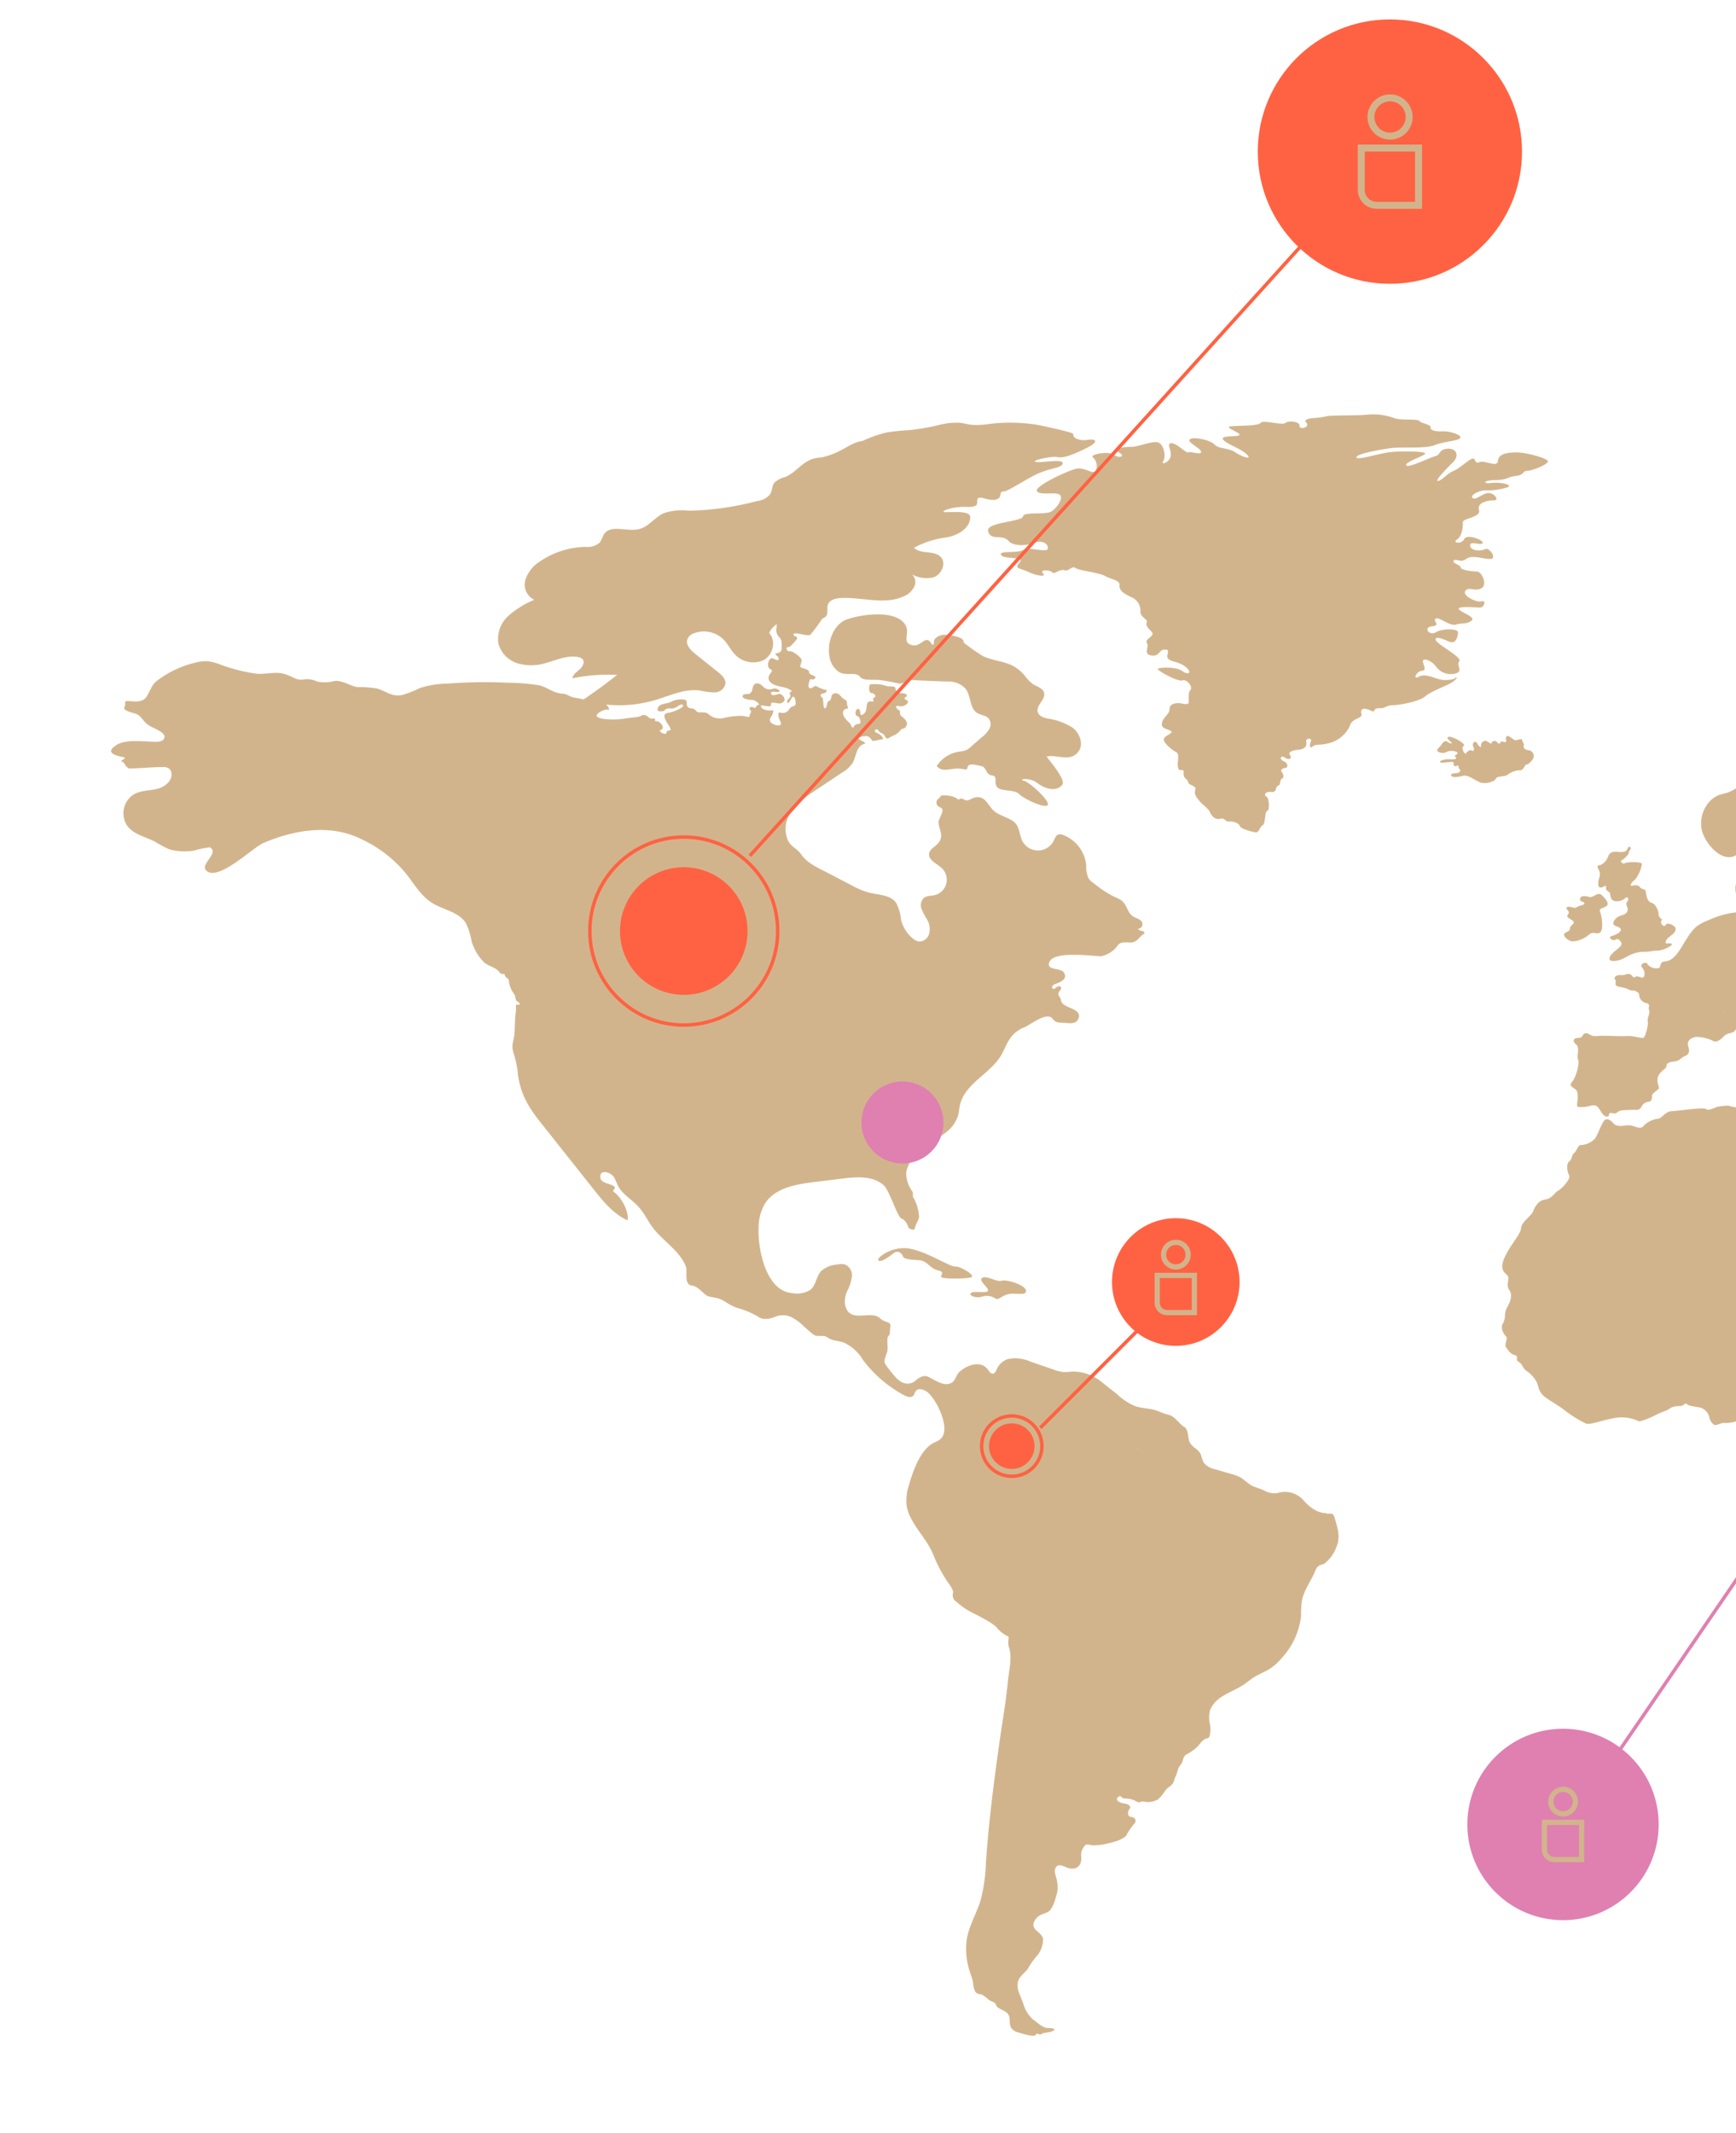 <svg xmlns="http://www.w3.org/2000/svg" xmlns:xlink="http://www.w3.org/1999/xlink" width="500" height="614" viewBox="0 0 500 614">
  <defs>
    <clipPath id="clip-path">
      <rect id="Rectangle_855" data-name="Rectangle 855" width="500" height="614" transform="translate(1280 141)" fill="#ff0a0a"/>
    </clipPath>
  </defs>
  <g id="Mask_Group_64" data-name="Mask Group 64" transform="translate(-1280 -141)" clip-path="url(#clip-path)">
    <g id="Group_1065" data-name="Group 1065" transform="translate(329.707 -19.41)">
      <g id="Map" transform="translate(982.292 279.691)">
        <path id="Path_601" data-name="Path 601" d="M171.323,157.681a4.333,4.333,0,0,1,3.656.474.576.576,0,0,0,.2.1c.931.474,1.168-.457,3.267-1.168s5.5.592,5.5-1.049-5.62-3.386-7.025-2.912a2.793,2.793,0,0,1-1.422-.085c-1.49-.389-3.386-1.337-4.181-.745-1.168.829,1.693,2.573,1.693,3.623s-4.689-.186-5.078.948c-.22.576,1.693,1.388,3.385.813" transform="translate(79.573 96.268)" fill="#D2B48C "/>
        <path id="Path_602" data-name="Path 602" d="M313.675,368.945v0m.288-.457a1.7,1.7,0,0,0-.152.22.865.865,0,0,1,.152-.22m-16.013-24.071h0m-.169,0a.643.643,0,0,0-.339.135.643.643,0,0,1,.339-.135m-8.227,1.4h0m-1,.728h0m-21.566-59.737a.457.457,0,0,1,0,.22.457.457,0,0,0,0-.22m-.322-.525.169.271-.169-.271m.1,1.287a.83.83,0,0,0,.271-.355.83.83,0,0,1-.271.355m-.626-1.879a2.03,2.03,0,0,1,.186.2l-.3-.339.118.135m51.561-5.5a3.456,3.456,0,0,1-.762-.169h0l.677.152m.643,0a.931.931,0,0,1-.542,0,.931.931,0,0,0,.542,0M316.061,366c0,.1-.152.186-.22.271a2.5,2.5,0,0,0,.22-.271m-.559.677-.355.389.355-.389m-.508.559-.711.762.711-.762m-.762.829c0,.085-.152.169-.22.271s.152-.186.22-.271M299.083,344.5a3.707,3.707,0,0,0-.609,0,3.707,3.707,0,0,1,.609,0m1.439.135h0m5.315-71.959a.49.49,0,0,1-.237.135.49.49,0,0,0,.237-.135m.66-1.083h0m.152-.152h0m.254-.118a1.184,1.184,0,0,1,.355,0,1.184,1.184,0,0,0-.355,0m-.982,1.236.085-.1-.085.1m9.5,7.347h0m.9,0h0m-.474,0h0m6.771,70.266a.576.576,0,0,0-.254-.3.576.576,0,0,1,.254.3m.44-70.808.22.1-.22-.1m.677.186h0m-1.066,71.756a3.139,3.139,0,0,0,0-.389,3.139,3.139,0,0,1,0,.389m-.118.762v0m-.2,1.049.152-.762-.152.762m-.135.711a3.766,3.766,0,0,1,0-.389,3.766,3.766,0,0,0,0,.389m0,.626v0m.457-75.446.186.169-.186-.169m.118,71.654a1.834,1.834,0,0,0,0-.322,1.826,1.826,0,0,1,0,.322m-9.175-13.542a1.594,1.594,0,0,1-.169.389,1.594,1.594,0,0,0,.169-.389m-.677.965h0a.812.812,0,0,1-.44.152.863.863,0,0,0,.457-.152m.779-1.794a1.693,1.693,0,0,1,0,.643,1.693,1.693,0,0,0,0-.643m-.66,1.693.271-.271-.271.271m-26.881-57.554h0m1.371,66.627h0m.457-.2h0m-.914.3h0M283.239,333.4a5.3,5.3,0,0,1-.44-.423,5.3,5.3,0,0,0,.44.423m-.745-.846a2.052,2.052,0,0,0,.237.339,2.05,2.05,0,0,1-.237-.339m-.559-18.214h0m-.863,0h0m0-18.146c-.474,0-.914-.271-1.456-.186.542,0,.982.22,1.456.186m-1.49-.169h0m-.3.1a1.286,1.286,0,0,0-.339.22,1.286,1.286,0,0,1,.339-.22m4.266,18.468a5.069,5.069,0,0,0-.863-.2,5.069,5.069,0,0,1,.863.2m3.386-34.38h0m.745-.271h0M288.436,279.6Zm-59.4-42.488h0m.8,0h0m-2.285,0h0m0,0h0m3.165,0h0m-.339,0h0m.186,7.939h0m.254-.339M208.4,214.532a1.185,1.185,0,0,0-.508-.1,1.185,1.185,0,0,1,.508.1m163.317,84.2c-1.168,0-3.386-.237-6.314-3.385a7.143,7.143,0,0,0-7.719-2.4,5.908,5.908,0,0,1-3.978-.779c-1.117-.542-2.37-.8-3.487-1.354a28.634,28.634,0,0,1-2.725-2.048,11.019,11.019,0,0,0-3.233-1.32l-4.587-1.337a5.451,5.451,0,0,1-3.233-1.862,11.631,11.631,0,0,1-.829-2.3c-.66-1.693-2.776-2.167-3.386-3.927-.372-1.05-.254-3.487-1.4-4.063s-2.793-3.165-4.5-3.521c-1.456-.3-2.793-1.049-4.249-1.439s-3.386-.457-5.078-.931a16.927,16.927,0,0,1-5.62-3.639c-1.439-1.1-2.878-2.234-4.3-3.385a12.73,12.73,0,0,0-8.7-3.03,16.786,16.786,0,0,1-2.438.119,10.714,10.714,0,0,1-2.607-.66l-6.771-2.319a10.681,10.681,0,0,0-6.483-.779,5.366,5.366,0,0,0-3.25,2.878c-.254.559-.525,1.253-1.134,1.337s-1.1-.677-1.507-1.236c-2.082-2.776-6.28-1.1-8.261.863-.745.745-.931,1.93-1.693,2.658-2.2,1.964-5.214-.508-7.363-1.456-1.05-.474-2.387.169-3.741,1.4a3.521,3.521,0,0,1-4.215-.119,6.568,6.568,0,0,1-1.354-1.219,35.252,35.252,0,0,1-2.607-3.25,6.412,6.412,0,0,1-.356-.559c-.406-.762.288-2.285.643-3.386s-.3-3.792.339-4.486.3-1.117.592-2.759a1.274,1.274,0,0,0,0-.254c0-1.286-1.693-.88-2.928-2.082-2.641-2.658-9.005,1.811-10.157-4.046a7.059,7.059,0,0,1,.762-4.08,12.256,12.256,0,0,0,1.236-4.012,3.385,3.385,0,0,0-1.964-3.385,4.892,4.892,0,0,0-2.319,0,7.871,7.871,0,0,0-4.554,1.845c-1.422,1.507-1.49,3.995-3.047,5.366a7.16,7.16,0,0,1-5.315,1.016c-7.634-.592-9.97-12.763-9.683-18.976a13.542,13.542,0,0,1,1.93-6.94c2.895-4.367,8.768-5.4,13.965-6.043l8.261-1.016c4.1-.508,8.735-.846,11.849,1.9,1.693,1.439,3.995,9.361,5.248,9.683.931.237,1.693,1.693,1.794,2.285s1.879,1.337,2,.339,1.049-2.15,1.168-3.1a12.509,12.509,0,0,0-1.456-5.315c-.762-1.05.169-1.287-.762-2.505a8.9,8.9,0,0,1-1.473-5.163,10.952,10.952,0,0,1,3.115-5.485c.982-.88,2.1-.406,2.336-1.354.542-2.15,3.5-2.81,5.078-3.944a10.038,10.038,0,0,0,4.4-5.5c.271-.982.3-2.014.542-3.013,1.371-6.145,8.65-8.921,11.849-14.287.982-1.693,1.591-3.487,2.725-5.078a8.988,8.988,0,0,1,3.859-2.962c1.828-.711,6.263-4.418,8.058-2.708a10.8,10.8,0,0,0,.863.9,2.979,2.979,0,0,0,1.591.406l2.234.152a4.2,4.2,0,0,0,1.9-.186,2.1,2.1,0,0,0,1.219-1.964c-.135-2.3-4.977-2.218-5.2-4.452-.118-1.1-1.4-1.456-.355-2.675s-.186-1.811-1.168-.88-1.591-.525-.237-1.049,3.876-1.337,2.573-3.386c-.9-1.422-5.349-.457-4.1-3.115,1.422-3.03,11.663-1.693,14.744-1.523a7.787,7.787,0,0,0,4.723-2.912c.762-1.168,1.693-1.168,3.639-1.049s2.742-1.591,3.673-2.234.592-.931-.237-1.1a1.693,1.693,0,0,1-1.1-.626,1.337,1.337,0,0,0,.711-2.454c-.643-.525-1.523-.694-2.2-1.168-1.507-1.049-1.693-3.267-3.132-4.452a8.211,8.211,0,0,0-1.981-1.049,31.06,31.06,0,0,1-5.958-3.859,5.755,5.755,0,0,1-1.693-1.591,8.261,8.261,0,0,1-.626-3.656,10.444,10.444,0,0,0-6.551-8.735,2.167,2.167,0,0,0-1.523-.152c-.728.288-.982,1.151-1.337,1.862a5.078,5.078,0,0,1-8.989,0c-.829-1.693-.779-3.707-1.964-5.078s-3.859-2-5.6-3.132c-1.371-.88-1.828-2.065-2.878-3.182a3.047,3.047,0,0,0-3.5-1.066c-.711.169-1.286.745-2.014.762s-1.456-.88-2.048-.423-.643-.288-2.1-.694-3.385-.525-3.5,0-1.286.694-1.117,1.93,1.4.982,1.693,1.811-1.151,2.691-1.117,3.758c.085,1.693,1.32,3.386.423,5.163s-2.912,2.116-3.132,3.775c-.237,1.93,2.251,2.844,3.673,4.2a4.57,4.57,0,0,1-2.133,7.753c-1.049.237-2.251.135-3.081.829a2.9,2.9,0,0,0-.643,3.115,18.623,18.623,0,0,0,1.557,3,5.485,5.485,0,0,1,.66,4.029,2.962,2.962,0,0,1-3.047,2.353,3.944,3.944,0,0,1-1.693-.863,10.157,10.157,0,0,1-3.386-5.434,13.423,13.423,0,0,0-1.4-4.807c-1.693-2.37-5.078-2.268-7.922-2.979a23.918,23.918,0,0,1-4.977-2.116l-7.3-3.792c-2.708-1.388-5.434-2.607-7.16-5.078-1.134-1.693-2.912-2.116-3.809-4.012a8.345,8.345,0,0,1,.254-7.126c1.693-3.216,4.774-5.366,7.77-7.363l7.617-5.078a8.6,8.6,0,0,0,3-2.776c1.134-2.014.931-4.96,3.656-5.535-.406-.711-1.151-.728-1.794-1.27s1.117-.88,2.048-.88,1.337.829,1.693,1.236,2-.288,2.81-.288-.119-1.354-1.456-1.879,0-1.523.457-.694,1.354.643,1.811,1.574c.694,1.371,1.117.474,2.285,0a5.485,5.485,0,0,0,2.37-1.777c.643-.694.762.118,1.507-.982s-.339-2.167-1.287-2.878,0-1.388-.863-1.862-1.117-1.354,0-1.117a2.37,2.37,0,0,0,2.624-.931c.542-.813-1.693-1-.694-1.574s.169-1.168-.88-1.168-1.93-.525-1.98-1.4-1.879-.3-2.979-.829a10.614,10.614,0,0,0-4.164-.339c-.576,0-.643,2.455.237,2.505s1.574,1,.829,1.286.118,1.236-.474,1.168-1.523-.339-1.693,1.168-.3,2.116-1.286,2.641-.237-1.693-1.168-1.693-1.049,1.879-.355,2.048.813.762,1,1.693-1.287.22-1.879,1.286-.643-.474-1.456-1.168-1.811-1.879-1.693-2.759a1.168,1.168,0,0,1,1.117-1.168c.643-.118,0-.694,0-1.693s-.813-.711-1.693-1.828-1.93-1.1-2.454-.576-.186,1.523-1,1.862-.474,2-1.168,2.116-.288-2.878-.88-3.165-.525-.982.355-1.1,1.4-1.066.643-1.066a8.786,8.786,0,0,1-2.641-1.049c-.525-.237-1.4,1-1.981.525s0-1.693.118-2.268.931.288,1.523-.525-1.693-.829-1.693-1.693-1.693-1.1-2.336-1.4.406-1.693.118-2.336-2.471-2.505-3.386-2.336-1.168-1.219-.643-1.168.931-.288,1.93-1.4,1.117-1.456.406-1.693-1.049-.931.186-.88,3.385.88,4.1.355a51.5,51.5,0,0,0,3.792-5.214c.88-1.219-.643-1.337-2.742-1.168s-2.573-.813-4.333-.931a12.2,12.2,0,0,0-5.5.88c-.457.525.88,1,.711,1.574s-1.236-.406-1.693-.169.169,1,0,3.03a2.9,2.9,0,0,0,.982,2.928c.592.762.474,1.693.474,3.047s-1.236,1.219-1.693,1.523,1.049.745.829,1.574-1.473-.474-2.167-.237-1.286,2.218-.525,2.861,1.05.525.457,1.286-1.219,1.879.186,2.979,3.978,1,5.315,1.879-.576.355,0,1.337-.88,1.354-.829,2.116.592.355,1.286-.948,1.236.355,1.168,1.473-1.049.457-1.811,1.574a2.116,2.116,0,0,1-2.573,1.049c-1.1-.22-.457,1.591,0,2.573s-.118,1.354-1.4,1-2.048-1.168-1.4-2.167,1.117-2.167.355-2.048-2.505,0-3.03-.863.339-.474,1.93-.3.22-1.05,1.388-1.05,2.048.643,3.047-.237-.643-2.573-1.456-2.268-2.116.643-2.116-.186,1.4-.237,2.167-.406-.406-1.236-1.574-.931a2.573,2.573,0,0,1-2.928-.643c-.931-1-2.624-1.591-3.03.694s-2.048,1.05-2.691,1.811.762,1.286,2.336,1.354,2.742,1.507,1.981,1.507-.406,1.117-1.219.711-1.693,0-1.05.694-.237,1-.186,1.693-1.219,0-2.454,0a21.43,21.43,0,0,0-5.078.643,4.824,4.824,0,0,1-4.147-1c-.711-.745-1.693-.643-2.81-.643s-.813-1.1-2.336-1.168-1.168-1.337-1.337-2.1-3.216-.525-4.333.169-3.284.423-3.859,1.693.525,1.1,1.168,1.1c.9,0,.813-1.05,2.454-.813s2.81-1.693,3.5-1-2.81,2.048-4.317,2.285-1.168,1.456.288,3.623-.643.931-.643,1.981-2.742-.339-1.693-.694.592-1.473-.288-2.167-1.456,0-1.337-.762-.948,0-1.693-.576-1.236-1.168-2.336-.592-2.4.406-4.858.829-6.957.288-7.77-.542,2.1-2.268,2.979-2.031.339-.948-1-2-4.333-1.693-4.266-1.05-1.693,0-3.859-.355-2.454-1.168-3.859-1.219c-2.675-.118-4.35-1.862-6.771-2.421a61.936,61.936,0,0,0-8.769-.711,139.2,139.2,0,0,0-17.469.237,27.524,27.524,0,0,0-7.973,1.253,37.243,37.243,0,0,1-5.078,2.014c-3.064.66-4.587-1.016-7.245-1.828a29.859,29.859,0,0,0-5.654-.423,5.366,5.366,0,0,1-1.134-.237c-1.693-.643-4.215-1.811-5.552-1.523a11.155,11.155,0,0,1-4.977.169,6.568,6.568,0,0,0-4.147-.576c-1.93.288-3.149-1.066-5.6-1.693s-5.18.22-7.753,0a48.362,48.362,0,0,1-10.326-2.607,15.235,15.235,0,0,0-3.606-.965,10.918,10.918,0,0,0-3.623.372A29.166,29.166,0,0,0,34.742,59.29c-1.693,1.371-2.082,3.961-3.386,5.078s-3.572.609-5.078.609c-.88,0-.237.982-.694,1.693s.525,1.219,2.912,1.862c1.862.491,2.3,2.133,3.656,3.132s2.793,1.354,4.046,2.3a2.065,2.065,0,0,1,.9,1.151,1.337,1.337,0,0,1-.829,1.32,4.13,4.13,0,0,1-1.693.271c-3.149,0-8.464-.88-11.291.914-3.555,2.251-.288,3.064,2.082,3.538,1.151.237-1.4,1-.474,1.286s.525,1.168,1.981,1.93c3.216,0,6.331-.406,9.649-.389a3.047,3.047,0,0,1,1.828.389A2.031,2.031,0,0,1,39.11,85.8c.254,2.217-2.014,3.944-4.181,4.469s-4.537.423-6.517,1.473a6.432,6.432,0,0,0-1.9,9.344c1.9,2.353,5.078,2.962,7.837,4.367a34.8,34.8,0,0,0,4.147,2.217,16.809,16.809,0,0,0,7.177.339,25.4,25.4,0,0,1,4.537-.931c2.861,1.693-3.386,5.078-.863,6.89,3.622,2.658,13.1-6.771,16.25-8.142,8.9-3.775,19.314-5.586,28.337-1.033a36.631,36.631,0,0,1,12.78,9.936c2.319,2.928,4.232,6.314,7.38,8.311s7.651,2.573,9.75,5.772a19.433,19.433,0,0,1,1.693,5.281,14.219,14.219,0,0,0,3.555,6.06c1.523,1.337,3.385,1.337,4.672,3.1.406.525,1.337,0,1.337.576s.931.9,1.168,1.49a.95.95,0,0,1,0,.2,7.363,7.363,0,0,0,1.337,3.521c.931,1.219.288,1.981,1.168,2.454s.829,1,0,.88-.237.643-.525,2.387-.237,5.383-.406,6.5c-.355,2.2-.846,2.691-.271,4.858a30.082,30.082,0,0,1,1.236,5.468c.491,5.857,2.945,10.157,6.568,14.642l15.353,19.348c2.759,3.47,5.688,7.076,9.733,8.887.474-2.573-1.845-6.771-4.029-8.244-.525-.355.762-.88.288-1.4-.88-1-3.927-.9-4.1-2.675-.237-2.607,3.03-1.507,3.876-.169.542.846.829,1.811,1.3,2.691,1.32,2.4,3.91,3.809,5.755,5.823s2.641,4.012,4.08,5.942c2.979,3.978,7.736,6.652,9.615,11.257.592,1.4-.728,5.315,1.811,5.552,1.287.118,2.742,1.693,3.792,2.573s2.641.694,4.215,1.286,2.928,1.981,5.214,2.624a23.936,23.936,0,0,1,5.959,2.573c1.456.948,3.267.542,5.315-.288a5.84,5.84,0,0,1,4.807.711,14.526,14.526,0,0,1,2.827,2.2c1.168,1.033,2.336,2.116,2.895,2.471,1.117.694,2.928,0,3.69.643h.085c1.523,1.2,3.385,1,5.078,1.693a12.475,12.475,0,0,1,5.315,4.909,36.445,36.445,0,0,0,11.849,10.157c.9.491,2.167.863,2.776,0,.237-.3.288-.728.508-1.066.711-1.168,2.539-.609,3.572.288,2.454,2.133,5.3,8.159,4.672,11.426-.542,2.759-2.624,2.421-4.452,4.063-2.878,2.556-4.554,7.347-5.6,10.935a14.219,14.219,0,0,0-.728,6.162,11.73,11.73,0,0,0,1.236,3.589c1.947,3.809,4.774,6.483,6.416,10.478a42.067,42.067,0,0,0,4.079,7.787c1.287,1.693,1.879,2.928,1.591,3.385a2.2,2.2,0,0,0,1,2.4,20.651,20.651,0,0,0,4.147,2.928c2.454,1.219,6.957,3.555,7.6,4.672a9.579,9.579,0,0,0,3.148,2.4c.119,0,.152.237.152.491a7.434,7.434,0,0,0,0,2.37c1.151,2.895.1,6.923-.186,9.869-.542,5.569-1.49,11.121-2.3,16.674-1.693,11.849-3.216,23.7-4.046,35.633a48.26,48.26,0,0,1-1.54,10.918c-1.151,3.775-3.3,7.245-3.961,11.138a20.465,20.465,0,0,0,.846,9.361c.254.846.592,1.693.813,2.556s.2,2.793,1.066,3.589c.474.423,1.236.339,1.811.576a19.319,19.319,0,0,1,1.9,1.49c.694.457,1.253.474,1.693.948s.3.728.592,1c.8.779,2.268,1.049,3.03,1.93,1.033,1.2.186,3.064,1.151,4.317a3.673,3.673,0,0,0,1.9,1.117c.762.237,4.892,1.608,5.163.576,0-.254.237-.237.44-.169s.846.389,1.2,0,2.336-.288,3.284-.88-.3-.762-1.693-.813-3.081-1.693-4.2-2.488a9.7,9.7,0,0,1-2.742-4.52l-1.168-2.962a5.739,5.739,0,0,1-.389-3.182c.339-1.693,1.879-2.539,2.81-3.775a20.841,20.841,0,0,1,2.912-4.08,7.685,7.685,0,0,0,1.54-4.537c-.237-2.184-3.927-2.539-2.421-5.332.813-1.49,2.048-1.794,3.487-2.353s2.15-2.759,2.607-4.367a12.408,12.408,0,0,0,.508-2.353,10.866,10.866,0,0,0-.169-2.336c-.118-.88-.863-2.607-.576-3.386.829-2.421,3-.3,4.6-.186,2.167.135,3.1-1.337,2.945-3.385a6.591,6.591,0,0,1,0-1.151,3.5,3.5,0,0,1,.508-1.32c.812-1.49,1.253-1.1,2.59-.88a15.744,15.744,0,0,0,4.926-.609c2.861-.592,4.858-1.693,5.078-2.454a20.7,20.7,0,0,1,2.4-3.385c.406-.711,0-1.591-1.117-1.693s-1.117-1.523-.474-2.285-.339-1.456-1.456-1.574-2.861-.88-1.879-1.811c.491-.457.711-.355.948-.152a1.287,1.287,0,0,0,1.05.508,6.568,6.568,0,0,1,3.385.88c1.286.576.829-.186,2.048,0a5.671,5.671,0,0,0,3.978-.542,8.837,8.837,0,0,0,2.1-2.454,5.634,5.634,0,0,1,1.236-1.219c1.693-1.168,1.219-1.879,1.981-3.267a9.36,9.36,0,0,0,.525-1.693,6.245,6.245,0,0,1,1.016-1.693c.677-1.033.355-2.014,1.49-2.725a13.306,13.306,0,0,0,3.25-2.3c.762-.88,1.523-2.15,2.793-2.319.88-.118.88-2.285.762-3.792a8.548,8.548,0,0,1,0-4.384,8.244,8.244,0,0,1,3.1-3.622c2.031-1.405,4.418-2.217,6.483-3.589,1.151-.762,2.184-1.693,3.386-2.4s2.979-1.4,4.35-2.3a15.555,15.555,0,0,0,3.182-2.878,21.312,21.312,0,0,0,5.688-12.34,26.1,26.1,0,0,1,.22-4.147c.542-3.25,2.725-5.84,3.893-8.836.643-1.693,1.693-1.574,2.522-1.93a10.647,10.647,0,0,0,3.673-5.2c1.117-2.878,0-5.671-.525-7.668s-1.117-1.574-2.285-1.523" transform="translate(-21.713 17.546)" fill="#D2B48C "/>
        <path id="Path_603" data-name="Path 603" d="M179.271,155.353c.474-.576-3.149-2.912-4.909-2.912s-7.482-3.978-12.746-5.078-9.852,2.607-9.361,3.267c.711.931,3.284-1.168,4.57-2.1s2.454.457,2.573,1.05,1.693.931,4.435,1.049,3.047,2.336,5.62,2.928,0,1.693,1.286,2.1,8.058.355,8.464-.237" transform="translate(68.696 92.84)" fill="#D2B48C "/>
        <path id="Path_604" data-name="Path 604" d="M305.464,81.368a7.634,7.634,0,0,1-4.672.237c-1.557-.389-4.063-1.693-5.84-.694s-.711-1.49.779-1.693.846-.931.457-2.488,2.505-.542,3.741,1.253A5.3,5.3,0,0,0,305.7,79.93c2.116-.626,0-2.336.931-3.5s-6.466-4.841-6.771-6.094,1.879-.389,3.893.474,2.505-1.693,2.505-2.725-4.367-1.168-6.314,0-3.826-1.4-1.168-1.693.22-1.4,1.016-2.184,4.13,2.251,5.84,1.693,2.962,0,4.452-1.083-2.658-2.268-3.521-3.284,4.3-.626,5.857-.542,1.947-2.268.694-1.794-5.688-1.557-4.757-2.962,2.658.237,4.6-.779.152-4.841-1.253-4.841-4.672-.457-4.672-1.168-2.725-1.32-1.947-2.014,1.794.846,3.589-.474,5.535.3,7.16,0-.694-3.386-1.693-2.81-4.13.694-4.367-.931,3.03,0,3.589-.779-4.537-2.81-5.315-1.168-3.572,1.083-2.1.152,1.794-3.589,1.693-4.909,5.3-1.4,4.672-3.589,2.505-2.793,4.3-2.793-.085-2.336-1.794-2.1-3.5,2.184-4.367,1.4,2.031-2.184,3.589-2.184a18.823,18.823,0,0,0,6.636-.931c1.32-.779-2.353-1.49-4.841-1.185s-2.488-.779,1.253-.846,3.115-.863,5.772-1.168,1.777-1.4,3.385-1.49,5.925-1.862,5.925-2.725-6.162-2.573-9.039-2.573-5.231.474-5.383,2.488-3.826-.389-5.383.322-.779-1.693-2.336-.863-3.267,2.658-5.078,3.386-3.267,2.725-4.435,2.878,2.488-3.589,4.367-5.451.846-4.063-1.693-3.826-1.947,1.794-3.386,2.116-8.108,3.656-8.464,2.641,5.535-2.725,5.468-3.386-7.414-.779-10.681-.3-9.056,2.336-9.124,1.4,6.771-2.268,10.157-2.658,9.733.237,12.391-.846,6.619-1.168,7.33-2.031-3.047-2.031-4.909-1.947-3.741-.152-3.589-1.1-2.895-1.168-3.2-1.862-6.094-.135-7.347-.863a17.52,17.52,0,0,0-8.024-.931c-3.115.237-9.513.152-10.986.322a23.174,23.174,0,0,1-3.741.609c-1.337,0-3.385.406-2.573,1.253,1.4,1.557-2.116,2.184-1.879,1.016s-3.03-1.693-4.046-.863-6.4-1-7.177,0-6.94.711-8.735,1.016,2.81,1.693,2.658,2.421-5.857,0-4.689,1.4,4.909,2.421,6.771,4.215-1.4.694-3.386-.626-4.6-.863-5.857-2.184-5.925-2.336-7.093-1.557,3.2,2.641,3.2,3.656-3.115-.237-3.673.152-3.267-2.641-4.824-2.641-.237,1.4-.237,3.386-3.03,3.115-2.184,1.794.237-4.757-1.4-5.383-5.84,1.32-8.024,1.253-5.078.609-3.2,1.693-.085,1.693-1.693.542-7.025,0-5.925.779a3.385,3.385,0,0,1,.779,3.978c-.711.931-2.962-.931-5.078-.779s-12.543,5.078-11.849,6.466,5.078.237,6.466,1.016-.474,3.673-2.184,4.841-8.108,0-8.261,1.473-10.055,1.693-10.055,3.91a1.9,1.9,0,0,0,1.557,1.947c1.388.3,3.115-.152,4.367,1.253s4.757,1.473,7.16.542,4.215.152,4.13,1.557-5.451-.542-7.093.457-6.771.169-6.466,1.253,2.725.863,4.757,1.253.152,1.253,0,2.1,1.083.711,3.115,1.693,5.383,1.693,4.283.457,2.116-1.016,2.658-.3,2.031-1.016,3.5-.626,2.031-1.4,3.2-.626,6.619,1.253,8.464,2.268,4.435,1.236,4.215,2.725,1.557,2.573,3.656,3.5a4.215,4.215,0,0,1,2.353,4.181c0,1.337,2.251,2.268,1.862,2.895s0,1.473,1.337,2.725-2.184,2.184-1.337,3.284-1.236,3.182,1.253,3.572,2.1-1.693,3.978-1.693,0,1.693.931,2.658,3.132.779,5.078,2.4.694,2.421-1.1,1.1-7.008-1.016-7.008-.542,5.772,3.741,7.093,3.267,3.115,1.947,2.336,2.725-.389,2.742-.542,3.673-2.116,0-3.385.152-2.116.542-2.116,1.862-1.947,2.268-2.184,3.91,1.557,1.557,2.573,2.251-1.862,1.168-2.014,2.353,2.641,3.267,3.656,3.809,0,3.2.474,4.52,1.693-.3,1.557,1.4,1.236,1.693,1.32,2.658,2.505.863,2.031,2.251.694,2.421,1.253,3.2,2.573,2.116,2.962,3.132,1.557,2.336,2.962,1.947,1.473.931,2.573.779,2.793.457,3.115,1.32,3.656,1.693,4.587,1.794,1.1-1.557,1.964-2.031.542-3.893,1.32-4.13.542-3.826-.237-4.13-.457-1.557,1.337-1.32,1.168-1.574,2.014-1.794.474-1.879,1.1-2.031.542-1.253,0-1.879.085-1.083,1.016-1.236.711-1.49-.542-1.947-.863-1.879.389-1.016,2.184.237,1.473-.711.863-1.4,2.505-1.557,2.488-1.016,2.184-2.251,1.862-1.185,1.32-.085-.237,2.184.542,1.4,2.268-.237,4.926-1.016a8.988,8.988,0,0,0,5.84-5.078c.626-2.116,3.656-1.879,3.267-3.284s.559-1.947,2.505-1.016.389-.609,2.573-.609,1.794-.8,3.893-.863,7.567-1.016,9.429-2.573,5.857-2.895,7.482-3.893,2.031-1.879,1.016-1.337" transform="translate(81.665 -5.379)" fill="#D2B48C "/>
        <path id="Path_605" data-name="Path 605" d="M191.064,52.391a21.193,21.193,0,0,1-2.759-.931,57.4,57.4,0,0,1-5.688-3.978c.474-1.693-4.333-2.218-5.62-2.218s-3.149,1.05-2.912,2.218a.525.525,0,0,1-.474.677c-1.862-3.385-3.03.525-5.434.152-3.385-.525-1.236-3.047-2.014-5.214-1.947-5.281-12.713-3.826-17.114-2.268-3.893,1.371-5.722,6.6-5.078,10.41A6.5,6.5,0,0,0,146.8,56c1.947,1.185,4.807-.237,6.094,1.422.829,1.05,3.047.711,5.265.829a52.682,52.682,0,0,1,5.857,1.05,3.233,3.233,0,0,0,2.675-1.168c-.118.2,10.41.576,11.189.576a6.771,6.771,0,0,1,5.281,2.031c1.693,2.082,1.1,5.6,3.385,7.025,1.083.677,2.607.677,3.386,1.693a2.742,2.742,0,0,1,.118,2.895,8.108,8.108,0,0,1-2.014,2.285c-1.1.948-2.2,1.9-3.284,2.861a5.451,5.451,0,0,1-1.473,1.016,8.311,8.311,0,0,1-1.93.389,9.209,9.209,0,0,0-6.449,4.164c1.693,1.93,4.046.576,6.331.711s2.336.694,2.573-.474,2.455-.592,3.978-.237,1.168,2.454,3.047,2.691.339,2.1,1.507,3.386,4.926.576,6.314,1.981,7.364,4.2,8.193,3.149-5.078-6.551-6.89-7.008,1.693-1.05,3.961.694,5.5,2.573,7.143.474c1.1-1.4-3.385-6.568-4.5-8.108,2.895-.728,6.669,1.693,9.056-1.32,1.693-2.048.576-5.281-1.473-6.923a17.841,17.841,0,0,0-7.3-2.708c-1.168-.254-2.505-.711-2.844-1.862-.576-1.947,2.37-3.639,1.811-5.6-.372-1.337-2.065-1.693-3.233-2.471a11.019,11.019,0,0,1-2.3-2.387c-3.013-3.572-5.84-3.724-9.192-4.638" transform="translate(62.895 18.182)" fill="#D2B48C "/>
        <path id="Path_606" data-name="Path 606" d="M180.361,16.791l-.846.135c-4.249.576-5.654,4.012-9.395,5.569a6.551,6.551,0,0,0-3,1.574c-.694.931-.576,2.234-1.151,3.233a5.4,5.4,0,0,1-3.741,2.031,82.69,82.69,0,0,1-19.67,2.793,16.521,16.521,0,0,0-7.3.728c-2.556,1.168-4.3,3.859-7.025,4.554-3.521.9-8.362-1.49-10.258,1.608a22.719,22.719,0,0,1-1.083,2.234,5.3,5.3,0,0,1-4.2,1.286A24.291,24.291,0,0,0,99.667,46.7,9.869,9.869,0,0,0,95.435,52a4.824,4.824,0,0,0,2.556,5.772,26.56,26.56,0,0,0-7.482,4.638,8.972,8.972,0,0,0-2.861,7.956,8.21,8.21,0,0,0,5.518,5.688,14.1,14.1,0,0,0,8.159-.085c3.1-.846,6.229-2.353,9.378-1.693a2.116,2.116,0,0,1,1.185.576c.762.846,0,2.184-.813,2.928s-1.964,1.439-2.082,2.573a52.95,52.95,0,0,1,12.865-.965q-4.774,3.758-9.852,7.211a36.6,36.6,0,0,0,20.939,0c4.164-1.253,8.328-3.284,12.645-2.725a21.11,21.11,0,0,0,4.333.559,3.182,3.182,0,0,0,3.115-2.522c.118-1.4-1.1-2.505-2.2-3.386l-6.517-5.2c-1.337-1.066-2.844-2.658-2.217-4.266a3.2,3.2,0,0,1,2-1.693,8.041,8.041,0,0,1,8.464,1.913c1.117,1.185,1.845,2.675,2.912,3.893a7.245,7.245,0,0,0,8.464,2.014c2.759-1.4,3.843-5.6,1.693-7.821,1-2.505,3.876-3.741,6.568-3.995s5.417.2,8.091-.1a2.573,2.573,0,0,0,1.693-.711c.762-.88.169-2.3.559-3.386.457-1.354,2.15-1.811,3.589-1.9,6.128-.355,12.662,2.082,18.248-.491a5.671,5.671,0,0,0,3.182-3.132,2.945,2.945,0,0,0-1.693-3.724,8.87,8.87,0,0,0,7.025,1.4c2.336-.762,3.843-3.995,2.2-5.823-1.879-2.082-5.789-.711-7.753-2.708a26.542,26.542,0,0,1,9.09-2.945c2.928-.406,6.923-2.268,7.126-5.772.118-1.981-4.672-1.523-7.008-1.523s1.523-1.693,5.958-1.523,2.455-1.693,3.284-2.454,2.912.829,5.078.355.694-2.336,2.218-2.336c1.083,0,3.5-1.693,8.311-4.333s8.464-2.218,8.768-3.741-6.669,0-7.837-.457,4.79-1.693,6.2-1.4,3.267,0,8.074-2.353,2.675-2.912.694-2.573-4.215-.339-4.1-1.693c0-.508-9.158-2.421-10.275-2.624a48.972,48.972,0,0,0-13.694-.288,24.207,24.207,0,0,1-5.3.271c-1.168-.135-2.3-.474-3.385-.592a20.076,20.076,0,0,0-6.331.728,71.655,71.655,0,0,1-8.244,1.4,60.363,60.363,0,0,0-6.568.677,35.836,35.836,0,0,0-6.991,2.488c-1.981,0-5.366,2.37-7.228,3.182a20.855,20.855,0,0,1-4.757,1.557" transform="translate(23.899 -4.399)" fill="#D2B48C "/>
        <path id="Path_607" data-name="Path 607" d="M270.939,69.993c1.523,0,1.49-1.693,2.116-1.693s1.693-1.168,2.031-1.947a1.693,1.693,0,0,0-1.371-2.184c-.931,0-1.693-.745-1.439-1.286s-.508-1.253-.474-1.693-1.168,0-1.794.118-1.947-1.523-2.539-1.2-.152,1.134-.3,1.591-1.557-.423-1.557.118-.592.626-1.049,0-1.557-.22-1.523.237-.474.085-1.371-.457-1.828.626-1.693,1.2-.322.745-1.066-.542-1.591.118-1.2.813.237,1.557-.355,1.219-1.354.22-1.693.779-1.591-1.608-.694-2.116S252.1,60.31,250.93,60.31s-.389.846.389,1.473-.542.474-.965,0-1.253-.118-1.693.66-1.236,1.2-1.32,1.693,1.32,1.134,2.539.626a3.385,3.385,0,0,1,3.2,0c.626.592-1.134.829-.508,1.286s.119.863-1.371.745-3.267.3-3,.813,3.775-.423,3.826.085,0,1.371.931.982.3.694.779.88.355,1.134-.9,1.219-1.862.322-1.32.846,2.014.2,3.386-.1,3.233,1.286,4.79,1.9,4.249-.22,4.554-1.05,2.421-.508,3.284-1.083a6.771,6.771,0,0,1,3.538-1.371" transform="translate(134.59 32.505)" fill="#D2B48C "/>
        <path id="Path_608" data-name="Path 608" d="M271.467,100.585a8.074,8.074,0,0,0,4.554-1.862c1.32-1.253,2.031,0,3.233-.677s.474-5.18,0-6.111a.525.525,0,0,1,0-.406c.169-.542,1.4-.626,2.048-1.27s-.389-1.913-1.49-2.962-2.251.542-3.3.525a.728.728,0,0,1-.322,0c-1.083-.423-2.607-.423-2.658.559s1.219.626,1.253,1.236-1.253.474-2.15,1.1-1.862-.44-2.793,0,1,1.016.3,2,0,.931,1.2,1.862-.694,1.168-.694,2.218-1.439,1.016-1.693,1.693,1.253,2.1,2.624,2.1" transform="translate(149.551 51.121)" fill="#D2B48C "/>
        <path id="Path_609" data-name="Path 609" d="M274.852,84.269c-.085,0-.152.152-.22.389s.474,1.049.592,1.456a2.928,2.928,0,0,1-.1,1.693,5.622,5.622,0,0,0-.3,1.693c0,1.693,1.049,1.168,2.014.66.355-.2.186.846.254,1,.322.694,1.049.542,1.168,1.422s.288,1.811,1.473,2a3.64,3.64,0,0,0,2.759-.762c.609-.626,1.033-.355.931.423,0,.339-.44.542-.491.914a3.47,3.47,0,0,0,.339,1.354,1.574,1.574,0,0,1-.474,1.574,3.809,3.809,0,0,1-1.3.592,3.622,3.622,0,0,0-1.862,1.185c-1.693,2.285,1.693,1.693,1.693,2.928,0,.626-1.049,1.354-2.539,1.794s.322,1.591,1.016,1.083,1.27.186,1.523.609c.508.829,0,1.185-.525,1.693-.812.8-2.048,1.507-2.573,2.556-.9,1.879,2.2,1.253,3.233.829s1.828-.965,2.776-1.388a9.75,9.75,0,0,1,4.266-.829c1.253,0,2.455-.389,3.707-.322a8.346,8.346,0,0,0,3.656-1.523c.592-.542-.355-.66-1.134-.542s-.626-.779.2-1.574,2.1-1.354,2.184-2.522-2.505-2-2.776-1.371-.846.559-1.287-.152.389-1.371,0-1.439a1.693,1.693,0,0,1-.863-1.439c.118-.389-.66-2.895-1.981-3.2s-1.523-2.184-1.693-3.2-1.083-.474-1.693-1.32-1.794-.44-2.387-.389,0-1.1.931-1.693a9.6,9.6,0,0,0,2.031-4.587c0-.677-4.1-.626-4.875-.237s-1.557-.592-.9-.863,2.065-1.693,2-2.184.965-1.05.389-1.557-.66.66-1.168,1.05c-1.286,1-3.639-.508-4.824.982a3.253,3.253,0,0,0-.423.88,4.248,4.248,0,0,1-2.082,2.217c-.3.152-.508,0-.66.152" transform="translate(153.495 45.55)" fill="#D2B48C "/>
        <path id="Path_610" data-name="Path 610" d="M314.023,20.1l.3.355c.677,1.033.592,1.947,1.981,2.556,1.049.474,6.974,1.93,7.837.948.406-.474,1.337.931,3.148,1.05s1.693-.694,2.979-.762,3.385-.694,3.385-1.456,3.961-1.693,3.623-2.979-4.147-.406-5.214-.948-3.5-1.219-3.91-.406-1.117,1.05-1.456.711.169-2.234-1.523-1.693-.118,2.336-.474,2.556-1.981-.339-2.1-1.168-1.93.88-2.167-.118-2.4-1.693-2.861-1.693.457.694.169,1.168-1.456-.474-1.93-.525.288.982,0,1.456-1.168-1.4-1.981-1.4-.525.931-1.117,1c0,0,.745.779,1.236,1.286" transform="translate(179.884 2.706)" fill="#D2B48C "/>
        <path id="Path_611" data-name="Path 611" d="M305.366,23.61c1.117.237-1.168,1.456-1.523,2.573-.491,1.557,2.251,2.912,3.216,3.589a16.436,16.436,0,0,1,2.844,2.895c.762.982-.643,1.219.44,2.268a29.032,29.032,0,0,0,2.979,1.947,12.63,12.63,0,0,1,2.454,1.811c.355.592,1.811.288,1.693-.525-.254-3.656,4.046-5.349,6.771-6.263.694-.22,1.574-.389,2.065.169.8.9.948,1.693,2.387,1.777.8,0,2.285-.813,2.979-.474s0,1.388.965,1.693,1.693-.779,2.3-1.219,2.031-.9,2.962-1.49a1.371,1.371,0,0,0,.457-.423.981.981,0,0,0,0-.66A3.1,3.1,0,0,0,336.09,29.4c-2.133-.66-4.706-.779-6.06-2.556A8.619,8.619,0,0,0,328.9,25.3a3.522,3.522,0,0,0-1.27-.542c-1.3-.339-3.707,0-4.807-.694-.525-.322-.372-.762-.711-1.1s-.728-.508-1.033-.813a18.556,18.556,0,0,0-1.3-1.9c-.559-.508-2.15-1.05-2.438-.355s-.812-1.05-1.4-1.236-.118,1.168-.643,1.286c-2.031.457.863,1.828.745,2.658-.271,1.693-2.268.271-2.37-.779,0-.643-.711-1.9-1.54-1.693-.508.152-.762,1.32-1.185,1.693-.525-.829-.728-2.522-2.15-1.693-.762.457-1.693-.3-2.2.339s-1.066,0-1.879-.169-1.523,1.168-2.1.931-.948,1.168,0,2.641,1.693-.474,2.742-.237" transform="translate(172.477 3.814)" fill="#D2B48C "/>
        <path id="Path_612" data-name="Path 612" d="M503.379,115.122c-.931.152.085,1.1-1,1.557s-1.016,1.253-.474,1.557.152,1.337,0,2.031.694.152,1.32-.542,1.286.339,1.4-.322-1.693-1.168-1.557-1.947,1.253.237,2.184-.237a4.266,4.266,0,0,1,3.978.948c1.168,1.016,1.49.626,1.693-.626s2.031-1.794,3.826-1.794,1.947-.863,1.4-1.253,2.962-2.641,2.878-3.267-1.862,1.4-2.4.694-1.49.389-2.658.626-4.841-2.81-5.772-4.215-2.488-.22-1.693.779-.169,1.337-.169,2.742-.931,1.4-.762,2.336-1.253.779-2.2.931" transform="translate(310.679 65.497)" fill="#D2B48C "/>
        <path id="Path_613" data-name="Path 613" d="M499.295,132.949c0-.711-1.405-.3-3.2.389s-2.895-.779-3.893.237-2.742,2.81-4.063,3.03-.559,1.845,0,1.574c.931-.474,2.421,0,2.895-.711s4.283-1.557,6.619-1.693.931,1.1,1.083,2.353,2.116,1,3.132-.169,1.794-1.083.931-1.794.152-1.32.779-.389a2.133,2.133,0,0,0,3.385-.237c.779-1.236,1.016.237,1.947.169s1.49-2.421,1.557-1.557,1.557.609,2.505-.389,0-2.81.694-3.758a4.621,4.621,0,0,0,.626-4.046c-.626-1.168,1.4-1.947,2.421-2.895s-1.219-5.552-1.219-6.873-2.573.542-3.386.931-1.32,2.81-.474,3.5-1.388,2.031-1.32,3.521-1.405,1.473-1.693,2.573-1.083.863-2.4,1.862-2.031-.152-1.693-.846-2.014.389-1.947,2.1-2.184,1.879-1.693,2.658-1.693,1.236-1.693.542" transform="translate(300.9 71.063)" fill="#D2B48C "/>
        <path id="Path_614" data-name="Path 614" d="M485.621,132.046c.457.863,1.168.085,1.473-.779s1.1,1.253.389,2.641.1,3.386,1.016,3.2,1.794-2.962,2.962-4.435-.542-.948-.542-1.693-1.693-.609-1.794-1.32-1.253-.3-2.421.542-1.557,1.016-1.083,1.879" transform="translate(299.526 80.464)" fill="#D2B48C "/>
        <path id="Path_615" data-name="Path 615" d="M491.863,132.235a1.693,1.693,0,0,1,2.268-.863c.779.406,1.777-1.168,1.777-2.336s-2.336-1.168-2.641-.3-1.253.457-2.505.694-1.287,3.216-.389,3.521,1.253.22,1.49-.711" transform="translate(302.526 79.648)" fill="#D2B48C "/>
        <path id="Path_616" data-name="Path 616" d="M470.036,161c-.237.711,0,3.589.694,3.589,1.557,0,.609,2.454.508,3.165a6.061,6.061,0,0,0,.965,4.638,18.618,18.618,0,0,0,2.014,1.981c2.319,2.234,3.385,6.145,1.49,8.7a12.9,12.9,0,0,0-1.286,1.693,1.574,1.574,0,0,0,.2,1.913c1.236.965,3.284-1.371,4.418-.288.457.423.406,1.117.508,1.693a3.446,3.446,0,0,0,6.094,1.642,6.007,6.007,0,0,0,1.033-2.641,24.207,24.207,0,0,0-2.454-15.133c-.61-1.32-2.963-.846-2.963-2.1s-1.693-1.693-1.794-2.336-2.336-1.4-3.656-.626-.389-1.4-1.32-2.421.694-2.488,1.794-3.741-.322-3.385-.169-4.283.085-1.253-.457-.948-2.81-.931-3.826-.3,0,5.772-.542,6.162-1.083-.829-1.253-.322" transform="translate(288.804 98.281)" fill="#D2B48C "/>
        <path id="Path_617" data-name="Path 617" d="M530.993,202.138c1.4,0,1.693-.694.542-1.693s-5.078-1.4-5.214-2.878-7.262-4.994-10.377-5.7q-.986-.231-1.947-.559c-3.386-1.151-8.074-3.233-9.039-3.182s-1.337,2.116-2.336,2.116-2.421,2.1-4.3,2.725-1.947-5.383-2.81-6.551-5.535-2.1-5.992-.779-2.1.626-2.268,1.693.389.711,1.4.711,1.016.779,1.49,1.794,3.267.3,4.2.237,1.1,1.236-.22.779-1.337.609-2.268.389-2.184-.169-1.557.389,1.693,1.083,1.693,2.336,1.794,1.016,1.794,0,.931.3,2.725.779.542,1.168,2.336,1.253a18.248,18.248,0,0,1,7.4,2.573c1.574,1.168.474,1.947,1.49,3.03s1.32,2.336-.085,2.336-2.878,1.4-2.488,2.116,4.994-.322,6.077-.322c.711,0,1.439,1.27,2.81,2.2a5.587,5.587,0,0,0,2.81.931c3.385.152,2.573-1.794,3.2-1.794s.846-1.1,1.557-1.964,3.741-.152,5.535,1.253,3.893,5.535,5.772,5.078,3.809,1.1,5.535,1.016.153-1.4-.389-1.693-1.964-1.168-1.879-1.794-1.557-.542-2.658-1.236-.694-2.962-1.862-3.521-2.031-2.251-.626-2.184" transform="translate(300.772 119.046)" fill="#D2B48C "/>
        <path id="Path_618" data-name="Path 618" d="M367.361,203.277c-.355-1.27-.626.474-.931.779a2.826,2.826,0,0,0-.406,1.879c0,.626-.931,1.236-1.557,1.168s-1.693.3-1.32,1.168-.457.694,0,1.4-.846,1.557-1.947,1.693-2.488,2.014-3.656,1.862-2.336.779-3.386.626-.322,2.1-1.1,3.5a5.417,5.417,0,0,0,.322,4.757,4.384,4.384,0,0,1-.626,5.383,5.992,5.992,0,0,0-1.016,6.314c.694,1.557.694,3.893,1.693,5.078s3.826,2.031,4.689,1.168,1.693.118,2.725-1.016,2.488-7.093,3.826-11.071,3.03-9.209,2.878-10.292.931-1.794.474-2.962.152-2.573.694-1.693,1.32.948,1.557-.3-.931-3.2-1.016-5.078-1.693-3.5-1.862-4.367" transform="translate(206.58 131.399)" fill="#D2B48C "/>
        <path id="Path_619" data-name="Path 619" d="M513.225,253.651c-1.574.186-3.944-1.439-4.5-1.286s2.048,4.215,1.236,5.264,2.387,3.927,3.5,4.1.711-1.117,1.456-1.049.474-.762.592-1.354.88.643,1.523.3-.169-2.878.762-2.878.169-3.03-.119-4.029-2.861.762-4.452.931" transform="translate(315.611 165.714)" fill="#D2B48C "/>
        <path id="Path_620" data-name="Path 620" d="M566.459,249.338c.474-.355-.237-2.234-.643-1.93s-.406-2.928-.119-4.384.119-1.287-.643-.525-1.574-1.473-1.693-2.048-1.049-2.234-2.031-2-.355-1.4-1.286-1.219-1.117-1.354-.948-2.759-.643-.288-1.05-.88-.88-.1-1.523.118-.812-1.219-.643-1.811-.119-1.286-.982-1.93a1.794,1.794,0,0,1-.88-1.93c0-.762-4.977-3.386-6.094-3.555s-.169-1.4-.643-1.828a5.689,5.689,0,0,1-.643-3.2c0-1.286-1.693-1.693-1.574-2.759s-.457-2.048-.339-3.216-1.693-1.456-1.693-2.1-1.049,0-2.048,0-.931-1.287-.812-2.624a6.06,6.06,0,0,0-1.236-4.215c-.813-.643-.88-2.861-1.287-3.216s-1.693,1.168-1.693,1.93a2.624,2.624,0,0,1-.643,2.1c-.525.474.355,2.285-.355,2.928s0,3.216-.237,4.689a9.4,9.4,0,0,1-.813,4.029c-.694,1-.813,2.573-2.217,3.1s-3.284-.592-3.216-1.354-1.523-1.219-2.336-1.1-1.287-1.049-2.573-2.048-2.285.237-2.691-.931a3.448,3.448,0,0,0-1.693-2c-.863-.643-.643-.643.237-1.287s.694-1.456.237-2.217.525-.592,1.693-1.236,0-1.388.88-1.693.339-1.117-.592-1.287-.643.931-1,1.05-.694-1.456-.982-1.405-1.4,1.574-2,.813-3.86-1.388-5.078-1.574-1.693-1.811-2.454-1.523.119.829,1,1.693-2.929,1.574-4.029,1.236.169.812-.762.745-1.117,1.591-1.879,2.4-.237,1.405-1.049,1.93-.88,1.117.118,2.217-.474,1.168-1.354.3-1.693-.88-1.693.119-1.049.525-.88-.592-1.219-.592-1.456-1.236a3.014,3.014,0,0,0-2.218-1.693c-.762,0-.762.88-1.523.88s-.931.406-.813,1.219-1.168,0-2.048,0,0,1.1-.474,1.168-.474.863-1.219.863-.643,1.693-.542,2.573-1.168-.406-1.93-.169.186,1,.423,2-.423.931-.829,1.337-1.049-1.117-1.049-1.981-1,0-2.048,1.049.355,2.793-.119,3.1a29.568,29.568,0,0,0-3.792,3.741c-1.236,1.456-3.859.576-4.689,1.286s-1.693.169-2.505.813-2.336,1.879-2.522,1.117-2.268-.169-3.149.762a5.89,5.89,0,0,1-3.284,1.811c-.982,0-.982,1.574-1.4,1.93s-.288-1.236-.288-1.693-.931.711-1.337,1.93.982,1.693.119,2.979-1.693,2.573-.474,4.215,1.93,2.691,1.523,3.5-1.287-1.693-1.574-1.337,1.1,1.337.745,1.862-1.608-1.98-1.862-1.4,2.624,4.5,2.691,5.975,2.336,2.861,2.218,4.96,2,5.5,2.336,6.026-.813,1.93-.576,3.5-.525,2.167-1.523,2.167-.406,1.693.694,1.693.711.88,1.93,1.693,4.164.525,5.078.525,1.286-1.523,2.641-1.574,1.219-.474,1.862-1.286,3.69-.592,6.771-.406,4.452-.762,4.909-2.048,2.641-1.168,3.5-2,1.693-.863,3.927-.762a13.542,13.542,0,0,0,5.84-1.693c1.473-.576,4.164-.339,5.552-.694s1.693,1.693,3.216,1.574,2.285.474,3.115.406.694.592,1.507.762.711.88.186,1.693,1.219.694,2.336,2.218,0,1.693.643,2.928,1,.88,2.167-.762,2.454-.592,2.624-2,1.405-3.03,2.218-2.336-.576,1.049-1.1,3.741-1.473,1.286-1.693,2.048,2.455,1.168,2.455-.237.474-2.031,1.473-.745-.592,2.336-.356,2.912,1.337-.169,1.93-.118c1.032.1,2.454,2.4,2.217,3.639s-.576,2.387,1.4,3.386,1.219,1.168,2.692,1.168a12.122,12.122,0,0,1,5.315,1.879c.829.694,2.928-.542,3.385-1.93s1.93,0,1.117.406.406,1.574.457.813.423-1.4.711-.525,1.337.88,1.693,1.574.88,1.236.88.643.237-1.1,1.168-1.456a9.427,9.427,0,0,0,2.522-1.811c1-.829,5.078-1,5.5-1s.643-3.5.863-5.315,1.693-2.116,2-4.046a12.6,12.6,0,0,1,2.81-5.671,2.133,2.133,0,0,0,1.574-1.811c0-1.1,1.405-2.336,1.405-3.673s.762-2.928.643-3.386a2.624,2.624,0,0,1,.288-2.641c.88-.931-.355-2.048.119-2.387" transform="translate(281.387 130.331)" fill="#D2B48C "/>
        <path id="Path_621" data-name="Path 621" d="M562.871,253.058c-.812-.576-1.219.237-2.1.643s-1.456-1.93-2.573-1.05-.119,1.219-1.337,2.285-.711,1.388-2.167,3.673-6.5,3.572-7.245,4.791-3.284,2.234-3.385,3.165-1.591,1.608-.711,2.861c.711,1,1.693.288,2.4,1.05s1.523.119,1.862.762,2.928.643,4.858-1.1,1-2.573,1.693-3.047.863-1.862,1.337-2.742a2.675,2.675,0,0,1,2.928-1.811c2.1,0,1-.406.88-1.4s1.693-1.168,1.693-2.455,2.573-2.454,2.048-3.385.474-1.574-.356-2.167" transform="translate(339.465 165.782)" fill="#D2B48C "/>
        <path id="Path_622" data-name="Path 622" d="M565.362,251.178c-.542.88-1.591-.237-2.59-.237a1.506,1.506,0,0,1-1.574-1.574c0-.88-.237-2.167-1.168-2.116s.288,1,0,1.473-.592-.525-1.066-.525-.982-.643-.982-1.811-1-1.049-1-2.4-2.1-2.4-3.267-2.4.22,2.116.812,2.81,1.879,1.354,1.811,1.879a3.115,3.115,0,0,0,1.574,2.1c.711.237-.406,2.285-.406,3.91s-1.287,1.354-2.167,2.4,2.234,2.116,3.521,3.165-1.117,3.639-.762,4.2,1.049.711,2.387.355,2-3.267,2.928-4.1.356-2.1.812-2.742a1.778,1.778,0,0,1,1.693-.592c.576,0,.288-1.574,1.117-1.574s.406-1.117.863-2.336-2.031-.762-2.556.118" transform="translate(346.521 158.25)" fill="#D2B48C "/>
        <path id="Path_623" data-name="Path 623" d="M505.692,100.486c.626,1.4-.863,8.887-.237,10.157s-1.016,6.771-.474,7.414c.948,1.083.322-1.49,1.693-1.693s1.405,1.557,2.268,1.947.322-2.488-.457-2.336-1.4-1.862-1.811-3.115.8-2.725.8-4.283,1.947-1.49,3.115-.322,1.32.389.846-.457-1.947-7.093-2.793-9.361,1.236-4.452-.322-5.62-.931-3.572-1.693-3.115,0,2.573-1.253,2.725,0,1.337-.542,2.895a8.6,8.6,0,0,0,.863,5.214" transform="translate(312.903 52.997)" fill="#D2B48C "/>
        <path id="Path_624" data-name="Path 624" d="M444.748,190.089c-.406.609-3.386,1.168-5.688,1.236s-2.421-2.878-4.841-2.878a3.386,3.386,0,0,1-3.182-3.115,2.218,2.218,0,0,1,.457-1.557c1.32-1.693,2.336-4.215,1.557-5.62a33.577,33.577,0,0,0-2.353-3.047c-1.49-1.811-3.064-3.826-3.03-4.6.085-1.32.626-2.167-1.016-3.572s.169-2.336,1.337-3.826,3.25-1.9,4.672-2.844h0l.474-.355a6.991,6.991,0,0,1,5.535-1.794c1.794.474,3.267-.3,4.046.779s0,3.115.322,3.91-1.405.846-2.573.694-3.589.474-3.284,1.168,1.168,2.336-.389,1.49-2.184.846-1.32.846,2.031,1.016,2.031,1.693,0,2.251.846,2.014.779,1.168,1.879,1.1,2.1.3,1.253,1.32.542,3.826.846,3.2,0-1.236.339-1.794.525-.525,1.219-.474c1.879.169,1.016,2.353,2.031,2.421s2.184,1.693,1.253,1.557-1.693.863-2.658.559-2.1-1.1-2.421,0-.694,2.251.559,2.167,1,.8.152,1.693,1.32-.152,1.473.626.863.863.559,2.1a16.37,16.37,0,0,0,0,3.538,3.385,3.385,0,0,1-.085,1.388M322.582,162.819c-.3-.186-.525-.592-.3-1.287h0a1.016,1.016,0,0,0,.3,1.253m-2.691-13.542h0m-.846,0h0m.9-6.263a2.892,2.892,0,0,1,.135-.491,2.887,2.887,0,0,0-.135.491m0,.592v0m-.085.779a6.316,6.316,0,0,0,0-.643,6.316,6.316,0,0,1,0,.643m.457,2.268a.762.762,0,0,0,.22-.389.761.761,0,0,1-.22.389m.88,2.945h0m-1.185-2.556h0M358.265,71.6l.271.2a3.571,3.571,0,0,0-.525-.355l.254.152m.711.542h0m1.287,1.033-.22-.169.22.169m20.313-3.233h0m-.609.542a1.594,1.594,0,0,1,.152-.2h0a1.086,1.086,0,0,0-.169.22m-.44.762a1.693,1.693,0,0,1,.22-.508,1.693,1.693,0,0,0-.22.508m44.147,102.564a.441.441,0,0,0-.237,0,.441.441,0,0,1,.237,0m.339.169-.237-.118.237.118m3.656,8.227.389-.271-.389.271m-10.766-4.706v0m.119.779h0m8.345-3.487h0m.169,8.684a10.361,10.361,0,0,0,1.693-1,10.362,10.362,0,0,1-1.693,1m-.8.271.576-.186-.576.186m-5.451-1.811h0m0,.186h0m.762-1.286h0m.508.254h0m1.016-4.807h0m.694,1.2.1.22-.1-.22m.152.339a.526.526,0,0,1,0,.322.525.525,0,0,0,0-.322m1.54,6.043h0m-3.013-1.794a1.492,1.492,0,0,1-.085-.254,1.487,1.487,0,0,0,.085.254m.2.372a.931.931,0,0,1-.152-.237.931.931,0,0,0,.152.237m.457.355a.9.9,0,0,1-.372-.254.9.9,0,0,0,.372.254m-4.909-5.891q0,.076,0,.152l-.186-.322.1.169m-3.521,12.035,1,.3h0Zm36.174-12.746a1.014,1.014,0,0,1-.254-.152,1.016,1.016,0,0,0,.254.152m.3.1h0m.525,0h0m.186,0h0m.119,0h0m14.1,19.128a1.285,1.285,0,0,0-.085.592,1.285,1.285,0,0,1,.085-.592m.3-.457a.982.982,0,0,0-.271.355.982.982,0,0,1,.271-.356m-15.15-18.468h0m-1.066-.677a3.906,3.906,0,0,0,.339.372,3.9,3.9,0,0,1-.339-.372m158.273-27.558a1.1,1.1,0,0,0-.355,0,1.1,1.1,0,0,1,.355,0m.491,0h0m1.049.254a3.1,3.1,0,0,0-1-.254,3.1,3.1,0,0,1,1,.254m.592.44a.526.526,0,0,0-.2-.237.524.524,0,0,1,.2.237m-.576-.44a1.44,1.44,0,0,1,.322.169,1.438,1.438,0,0,0-.322-.169M381.168,352.763h0m.372.085h0m-.88-.389h0m2.59.559h0m.406,0h0m-1.693-.186h0m1.523-20.906-.2.085.2-.085m6.771-11.528h0m-.288-.779v0m-.339-.728h0m-11.257,33.178a.982.982,0,0,0-.863-1.033.982.982,0,0,1,.863,1.033h0m-10.9-12.256a.948.948,0,0,0-.339,0,.947.947,0,0,1,.339,0m.339.186s0-.119-.186-.169.186.1.186.169m-1.693-.22h0m-1.693.2.846-.118-.846.118m-.3,0h0m-1.422.271-.406.1.406-.1m.322-.085h0m20.99,12.95-.152-.1h0a.105.105,0,0,1,.1.085m1.862,9.716h0M798.246,87.9a5.078,5.078,0,0,0,2.945.626c.677,0,0-.626-.609-.745s.119-.66.576-.237,1.371.626,1.439.152.559-1.473,1.371-1.439,1.1-.423.3-.694a13.137,13.137,0,0,1-3.893-2.776c-.626-.9-3.622-1.32-3.622-.863s-.982-.118-1.2-.609-3.385-.592-3.385,0,.745.592,1.2,1.219-.626.965-.389,1.693-1.168-.355-1.693-.745-.271-1.913-.118-2.691-.9-.626-1.016-1.4-3.623-2.37-5.078-3-3.385-1.168-3.91-1.947-3.148-.863-4.164-1.913a17.79,17.79,0,0,0-7.364-3.047c-1.913-.118-1.49-1.168-2.42-1.016a35.549,35.549,0,0,1-6.2-.237c-1.253-.186-1.523.745-2.421.406s-5.535-2.031-6.077-1.4-.3,1.507-.863,1.693,0,.931,1.287,2.1.508,2.065-.66,2.573a3.572,3.572,0,0,1-3.623-1.439c-.592-.9-2.184-.508-2.573-1.693s.474-1.354,1.253-.694a1.185,1.185,0,0,0,1.947-.745c.118-.846-2.116-1.439-3.386-1.354s-1.879,1.693-3.115,2.454-6.077-.271-6.585-.745-7.262,0-7.956.474-.2,2.285-.542,2.454S727,70.191,727,69.768s-.812-.745-2.031-.745-1.9,0-1.405-.542-.457-1.016.474-1.693-1.693-2.725-4.283-3.741-8.464-.44-9.987,0a29.235,29.235,0,0,1-6.162.355c-1.473,0-.271-.592-.694-1.286s-2.962-1.557-3.385-.982-1.016,0-1.016-.423-2.37-1.286-3.3-1.1-1.371-.846-.288-.846,2.962.237,2.15-1.016-7.837-1.693-8.464-1.4,0,1.134-1.557,2.573-3,.474-2.81-.237,2.065-.576,2.065-1.286-2.573-.3-2.962-.9.542-.965,1.49-.694,2.573.423,2.641,0-.965-.508-2.522-.779a36.006,36.006,0,0,0-7.33-.982c-2,.2-2.895-.745-3.978-.813s-1.1.576-.593,1.2-1.049,1.016-2.336.813-3.148.711-2.421,1.693,1.49-.271,2.116,0-1.693.965-.711,1.4.779,1.32.829,1.777-1.574.711-2.15,0-1.405,0-2.488-.152-1.913.423-.745.592,1.557.9,0,1.05-1.168-1.439-2.116-1.253-2.962-.745-4.046-.694-1.591.9-3.047,1.016a5.485,5.485,0,0,1-3.978-1.523c-.575-.779-.779-1.016-1.473-.118s-.745,2.607-1.439,2.725-.982,1.693-1.693,2.031-.745-.592-1.693-.508-3.775-2.725-3.944-3.555-1.947-2.37-2.4-2.691.457-.457,1.049,0a1.693,1.693,0,0,0,1.913.186,1.016,1.016,0,0,0-.508-1.794c-1.016,0-.626-.9-.119-1.049s-1.168-1.693-.542-1.828.339-.813-.508-.931a2.44,2.44,0,0,1-1.794-1.253c-.1-.423-3.673-.592-3.521,0s-1.168.44-.965,0-1.286-.355-3.013-.829-1.693-1.693-2.336-1.693-.389,1.693-1.236,1.286a.982.982,0,0,0-1.337,1.354c.474,1.016,0,1.168,0,2s-.542.457-1.557.118-1.016.846-3.2.3-3.165,0-3.555-.66-1.049-.779-1.117-.2-3.385.355-3.707-.508.575-1,1.083-1.236-.542-.592-2.37-.474-3-.931-4.875-.745a61.736,61.736,0,0,0-6.619.863c-.592.271.542,1.32-.355,1.4s-.271-1.693-.423-2.573-1.523-.982-1.337-.3-2.133.9-2.725.372a7.346,7.346,0,0,0-3.047-1.557c-1.507-.389-3.386,1.253-2.962,1.693s1.574.118,1.608.423c.085.643-3.233.389-3.233.931s-3.081,1.286-4.029,1.4c-2.556.322-3.115.322-4.317,1.337s-.271-.9.66-1.845,1.913-.542,2.455-1.286,1.4-.66,2.895-.9,1.388-1.083,2.1-1.4,2.421-.965,2.725-1.693,3.826-1.862,4.52-1.828.863-1.4,1.253-1.4a22.127,22.127,0,0,0,3.2-1.236,2.065,2.065,0,0,0,1.2-1.693c0-.508-1.049-.423-1.168-.9s.508-.152,1.32-.457,0-1.4-.66-1.219.355-.576-.237-1.286-1.693.44-1.693-.3a3.115,3.115,0,0,0-.542-2.15c-.474-.457-1.337.813-2.3.085s-3.826-1.219-3.826-.9-1.354-.474-1.693-.152a6.856,6.856,0,0,1-3.25,0c-.694-.186-1.693.271-1.693.982s-2.81.423-3.385.3,1.913-2.1,1.913-2.454-4.1.085-4.317-.3S576.9,30.53,576,30.564s0-.237.779-.3,1.557-.8,2.455-.948.711-.457.322-1.016-1.337-.271-2.217-.542a13.544,13.544,0,0,0-2.776-.694,26.63,26.63,0,0,0-3.47.728c-1.828.355-1.981,1.693-2.929,2.2s-2.573,2.133-1.777,2.285.372.626.491,1.134-.576.626-1.473.474-4.063-.118-4.012.542,1.828.982,1.693,1.32-1.371,0-1.981-.389-2.031-.152-2.3.508-1.371.508-1.693.355-1.117.3-1.693.118,1.168-1.05.745-1.49-2.3,0-2.505.677-1.32-.508-1.693-.288a17.809,17.809,0,0,1-1.693.863c-.813.355-2.218-.389-2.522.237s1.557.813,1.591,1.083-4.249.237-4.367.66-1.557.44-3.386.474-1.049.9-2.454,1.168-2.014.322-2.488,1.016a1.354,1.354,0,0,1-2.031.271c-.457-.542-1.693.271-1.049.355s0,.779-.389.626-1.693.745-.965.66,1.049.508.694.931-1.879-.508-2.268-.118.745.9,1.456.829a1.016,1.016,0,0,1,1.168.9c0,.508-1.693-.322-2,.118s.271.609,1.016.694.2.355.863.931l.118.135c.406.474-.355.643-.271,1.117s-.745.694-.745.237-2.065-.626-2.505-.118-.728.9-1.236.423-2,.118-3.91.2a44.248,44.248,0,0,0-6.771.576c-.982.355-1.794,1.693-.914,2.607s0,1.286,0,1.879,2.336,1.794,3.589,1.913,2.251,1.693,1.507,2.573-3-.271-4.469-1.439a11.68,11.68,0,0,0-5.857-1.3c-1.134,0-.474-1.016-1.913-.982s-2.658,1.32-1.693,1.32,1.591,0,1.083.389.271.355,1.439.863-.965,1.2-2.167.389a2.065,2.065,0,0,0-2.861.592c-.339.609,1.4,2.4,3.521,2.725s1.4.965,2.37,1.32.271.745-.389.779-1.981-1.016-3.03-1.557-3.91.237-4.486-.389.389-1.253-.169-1.693,0-1.523.626-2.624a2.455,2.455,0,0,0-1.117-3.267c-1.016-.3-.948.745-.711,1.049a3.25,3.25,0,0,1-.66,2.776c-.779.965-3.165.965-3.165,1.693s-1.591,1.168-1.049,1.693a21.683,21.683,0,0,1,3.013,3.622c.3.745-1.913,3.081-1.574,4.452s-.3,1.981.118,2.641,1.4,0,2.031.355,1.693-.389,3.081-.66,4.1,1.253,5.078,1.693.474,1.253.982,2.031-1.168.779-1.2,1.947,2.912,1.693,3.03,2.031-2.1.085-2.962-.237-.931-1.439-1.2-1.693.575-1.168.66-1.913-.982-1.168-1.32-1.693-.982-1.253-1.693-1.083a11.731,11.731,0,0,0-4.063,1.083c-.779.711.118,2.691.542,3.673s-2.251,2.336-2.184,3.115-.812,1.134-1.981,1.693-2.454,1.1-2.421,2.116-1.557.457-2.37,0-1.879.271-3.047.237-1.168-1.016-2.1-.677-1.557-.423-1.287-1.117,1.32-.152,1.4.339.728.288,1.507-.152.406.559,1.523.626.508-.576,1.371-.508.9-.186.626-.626.626-.728,1.168-.965.3-1.134.813-1.4.152-.813.711-.863.779-.863,1.287-.863.779-.813.457-1.236.2-1.608.711-1.693.542-.626,0-.965-2.184-1.523-2.065-2.268-.3-2.1,0-2.691a6.872,6.872,0,0,0,0-2.488,16.6,16.6,0,0,1,.677-2.776c.22-1.286-1.371-2.641-2.15-3s-.271-1.049.863-2,1.2-3.843,1.117-4.469-2.37-1.168-3.267-1.1a32.824,32.824,0,0,1-5.078-.237c-.829-.152-1.1.711-1.49,1.49a18,18,0,0,0-1.693,3.741c-.508,1.693-2.573,2.3-3.521,2.691s-1.507,1.693-1.083,2.3,1.049.118,1.473.339,0,1.879-.3,2.116.508.813-.152,1.236-1.286,1.337-.9,1.794,2.3.711,3.115,1.185.508,1.32,1.134,2.133,1.287.322,1.591.829-1.134,2.522-1.693,2.607-2.573-2.065-3.182-2.539-3.047-1.2-4.249-1.828a23.435,23.435,0,0,1-3.521-1.439,7.211,7.211,0,0,0-4.875-1.286c-2.4,0-3.961-.542-4.79-.44s-.508-.813-1.947-1.439-2.37-1.473-3.2-1.049-.508,1.981.745,2.184.626.863,1.947.779,1.693.389,1.693,1.2a3.165,3.165,0,0,0,1.219,2.184c.576.559.22,1.456-.829,1.456s-2.251.152-1.794.9-.3.931-1.354.542-.44-1.134,0-1.557-.948-.982-1.693-1.219-3.3,1.693-4.046,2.031-2.573-.474-4.452,0-1.693,1.947-2.454,1.794-2.759.186-3.538-.271-.169-.745.66-.711,1.083-.22.626-.779.626-1.4.576-1.794-3.081.626-3.589,1.066,0,1.2-.508,1.473-.542-.474-1.168-.694a12.188,12.188,0,0,0-6.043,1.794c-.846.965-2.522,1-2.522,1.557s-2.065.508-2.895.9-.271,1.981-.576,2.759-3.521.542-4.486.592-1.32-1.879-2.116-2-.3-1.2,0-1.693.863,0,1.828-.694,1.947.3,2.336-.118-1.473-1.557-1.591-2.539-2.184-1.253-3.385-.931a5.078,5.078,0,0,1-3.284-.355c-.813-.389-.728.711.474,1.016s.576,1.253.779,1.828a4.434,4.434,0,0,1-1.016,2.928c-.694,1.016-.186.982.863.931s.965,1.337.965,2.336-.813,1.286-.813,2.031-.863-.339-1.134,0-.626-.152-.779-.779-1.693-.457-2.15-.44c-1.456,0-1.185.1-2.319.9-1.557,1.083-3.386.965-4.909,2.014a2.505,2.505,0,0,0-.762,3.606c.3.322.728.525,1.033.863a.823.823,0,0,1,0,1.2,1,1,0,0,1-.626.118,8.091,8.091,0,0,1-3.758-1.05c-.728-.423-1.405-.965-2.167-1.337a3.166,3.166,0,0,0-2.471-.22,1.693,1.693,0,0,0-.931,2.082c.508,1.049,2.031.9,3.149,1.236.423.135.846.423.9.846,0,.762-.982,1.033-1.693,1.016a6.771,6.771,0,0,1-4.249-1.083,4.892,4.892,0,0,1-1.134-1.473,8.77,8.77,0,0,1-.931-5.231,2.606,2.606,0,0,1,.406-1.219,2.658,2.658,0,0,1,1.083-.779,11.392,11.392,0,0,1,5.18-1.066,31.047,31.047,0,0,1,3.606,1c2.251.3,5.248-1.693,6.771-3.284.813-.813-.237-2.488-.237-3.115s-1.337-.711-1.523-1.168a2.573,2.573,0,0,0-2.184-1.337c-1.134,0-1.286-1.286-2.184-1.2s-1.523-.389-3.859-1.947-5.569-2.691-6.162-2.421-.965.423-1.354-.152a1.322,1.322,0,0,0-1.913,0,8.6,8.6,0,0,1-3.826-.085c-.525-.355-.914-.88-1.456-1.2-1.693-1.033-4.553,0-5.468-1.811-.406-.8-.152-1.811-.66-2.539a2.793,2.793,0,0,0-2.048-.914,45.552,45.552,0,0,0-25.7,3.995c-3,1.422-6.094,3.521-6.856,6.771a7.684,7.684,0,0,1-.982,3.25,12.374,12.374,0,0,1-2.15,1.54c-1.591,1.27-1.947,3.572-3.386,5.078-1,1.083-2.454,1.693-3.386,2.776a4.689,4.689,0,0,0-.965,4.435l-8.041,5.7a14.471,14.471,0,0,1-3.69,2.167c-.9.322-1.862.44-2.742.8a7.531,7.531,0,0,0-2.234,1.473,9.276,9.276,0,0,0-2.607,8.295c.609,3.25,4.6,8.582,8.464,8.007,3.165-.474,4.6-4.875,8.159-1.693a11.172,11.172,0,0,1,2.641,4.5l1.574,4.046a6.771,6.771,0,0,0,1.354,2.421,2.336,2.336,0,0,0,2.522.677c1.016-.423,1.4-1.693,2.37-2.218,2.15-1.185,3.775-.643,4.232-3.572.372-2.37-.271-4.824,1.913-6.568,1.388-1.083,3.623-1.591,3.843-3.385.271-2.319-3.385-3.1-4.181-5.281a4.113,4.113,0,0,1,0-2.471,12.882,12.882,0,0,1,4.6-7.042c2.268-1.693,5.3-2.928,6.246-5.62a27.16,27.16,0,0,1,.829-3.115,6.619,6.619,0,0,1,4.113-2.895c1.574-.525,3.69-.762,4.5.677a2.945,2.945,0,0,1-.322,2.878c-1.693,2.624-4.96,3.639-7.093,5.874-2.725,2.844-3.115,7.127-3.386,11.054a4.944,4.944,0,0,0,.237,2.285c.677,1.523,2.641,1.913,4.316,2.048,3.961.322,7.33-2.133,11.189-2.133a9.666,9.666,0,0,0,2.353-.271,11.073,11.073,0,0,1,1.27-1.608,10.984,10.984,0,0,0-1.253,1.608,5.655,5.655,0,0,0,1.1-.406c.626-.3,1.049,1.219,1.693,1.693s1.862,0,2.3.508-.355.508-1.253.339-1.134.389-2.539.863c-1.049.355-.948.728-1.287,1.016a1.506,1.506,0,0,1-.576.271c-1.134.3-3.589-.779-4.994-.508s-4.249.271-4.909.982-2.336.9-1.608,1.507,0,.948.559,1.693.813,1.049,1.557.88,1.32.237.508,1.1-.2,1.388-.237,2.607-1.4,1.016-2.15,1.016-1.947-2.217-2.336-2.725-1.693.626-2.539,1.168-.423,1.591-1.049,2.1a1.845,1.845,0,0,0-.389,2.505.339.339,0,0,1,0,.135,2.573,2.573,0,0,1-.254,2.861c-.423.474-.186.542.135.728a1.151,1.151,0,0,1,.406.406c.356.626-1.4.694-.863,1.439s-1.253.779-1.253,0-1.862-.389-1.693.118a1.033,1.033,0,0,1-.169.626,1.591,1.591,0,0,1-1.439.745c-1.134,0-1.2-1.134-1.253-1.693s-4.553.423-5.755,1.693-4.029.728-4.1,1.388-.474.745-.762.609a.423.423,0,0,1-.22-.322c-.119-.626-.542-.863-1.557-.863-.576,0,.085-1.27.237-1.523-1.693,0-3.081,1.947-4.74,2.133a3.91,3.91,0,0,1-3.843-3.385,14.51,14.51,0,0,1,.44-3.792,3.5,3.5,0,0,0-1.134-3.386c-1.49-.965-3.538.322-4.283,1.947a6.179,6.179,0,0,0,1.134,6.636c.372.372.813.762.829,1.27,0,1.033-1.371,1.32-2.387,1.371a24.493,24.493,0,0,0-7.668,2.167,13.355,13.355,0,0,0-3.809,2.048,15.23,15.23,0,0,0-2.472,3.115c-1.693,2.471-3.385,6.585-6.415,6.771-1.591.118-1.05,1.371-1.693,1.879a3.182,3.182,0,0,1-3.385-1.134c-.3-.863-2.421,0-1.523,1.016s.863,2.421.356,2.81-1.591-.626-2.3-.118-.745-.474-1.591-.779-1.219.389-2.573.271-2.15.66-1.693,1.253-.085,1.117.3,1.693,2.184.423,3.521,1.134,1.693.118,2.3.626.813.186.846,1.168a2.59,2.59,0,0,0,2.15,2.2c1.286.339.322,1.2.711,2.065s-.593,2.1-.389,3.149-.626,4.452-1.253,4.757H299c-.8.152-3.064-.677-4.57-.508s-6.771-.22-8.684,0-2.116-.813-3.2-.813-.626,1.32-2.184,1.354-1.693,1.016-.592,1.913c.66.508.576,1.591.474,2.573a3.487,3.487,0,0,0,.085,1.794c.508.813-.626,5.078-1.693,6.314s0,1.473,1.016,2.3.355,3.775.355,4.486.931.508,2.014.508a13,13,0,0,0,2.116-.423,2.336,2.336,0,0,1,1.405.1c1.083.508,1.693,3.233,3.182,3.047.626,0,.322-.542.626-.863s.9,0,1.523,0,.931-.88,2.421-.931,2.421-.152,3.386-.119a1.693,1.693,0,0,0,1.913-.931,2.505,2.505,0,0,1,2.065-1.4c1.049-.152.9-1.253.965-1.862s1.845-1.574,1.964-2.031-1.016-2.268,0-3.859,2.184-1.693,2.184-2.573,1.083-1.134,2.421-1.286,1.693-1.049,2.878-1.523a1.693,1.693,0,0,0,1.1-2.2A3.6,3.6,0,0,0,312,172.2c-.457-1.523.9-2.421,2.184-2.624a11.1,11.1,0,0,1,4.841,1.049c.745.474,1.693.355,3.03-1a3.538,3.538,0,0,1,1.693-1.083,6.128,6.128,0,0,0,1.27-.372c.829-.423.474-1.168,1.828-1.557a4.029,4.029,0,0,1,3.707,1.557c.542.829.711.9.829,1.574a4.926,4.926,0,0,0,2.488,3.182c1.862,1.219,2.607,2.573,3.589,3.081s1.947.389,2.522,1.1a6.432,6.432,0,0,0,2.3,1.523c.948.423.982,1.439,1.879,1.557s.3.9.863,1.557a2.59,2.59,0,0,1,.1,2.844c-.576.779-.271,2.1.118,2.1s1.219-1.4,1.337-2.184.9-.728,1.507-1.557-.931-1.016-1.2-2.065,1.168-1.981,2.539-1.134,1.913,1.456,1.98.118-4.215-3.081-5.214-3.69-.355-1.693-1.964-1.574-3.521-2.065-4.029-4.317-3.081-2.421-3.707-3.792.576-1.523,0-2.641c-.3-.626.372-1.185,1.168-1.507a2.742,2.742,0,0,1,1.693-.22.931.931,0,0,1,.457.8c0,.525,0,1.117.491,1.117.694,0,1.981,0,2.014.863a10.953,10.953,0,0,0,2.336,3.707c.626.694,2.031.542,2.116,1.134s1.083,1.117,2.251,1.2a2.607,2.607,0,0,1,1.117.457,16.236,16.236,0,0,1,1.354,1,14.467,14.467,0,0,0,1.862,1.388h.135a4.936,4.936,0,0,1,.2-.66,4.936,4.936,0,0,0-.2.66c1.033.559,1.422.948.728,1.693a3.538,3.538,0,0,0-.085,3.893c2.624,2.133,3.386,5.078,4.723,8.244a3.639,3.639,0,0,0,1.27,1.828,3.386,3.386,0,0,0,2.691,0,15.065,15.065,0,0,0,2.539-1.033c1.134-.592,2.319-1.693,2.1-2.895s-2.082-1.947-2.912-3.149a3.064,3.064,0,0,1,.525-3.775,4.452,4.452,0,0,1,3.826-1.066,1.947,1.947,0,0,1,1.236.559c.592.711.152,1.862.575,2.675s1.354.982,1.913,1.693,1.557,4.317.457,4.774c.271.254,1.456.9,1.49,1.27s1.693.592,1.693,1.066.508.626,1.32.389,1.134.9,1.693,1.693,3.386.237,3.386-.626.863-1.1,2.15-.982,2.962,1.879,3.589,2.116,1.913-.474,2.725-.474,2-1.287,2.454-1.557,1.286.9,2.031.508,1.557-.829,2.031-.542-1.134,1.473-.711,2.1a1.083,1.083,0,0,1,0,.9c-.118.474-.3.982,0,1.32s-.085,1.117-.2,1.964a1.1,1.1,0,0,0,0,.339,20.77,20.77,0,0,1-1.964,3.944l1.253.542h.085l-.1.779.1-.779-1.337-.576a5.349,5.349,0,0,0-.423,1.236,15.947,15.947,0,0,1-2.082,4.706,4.035,4.035,0,0,1-.288.406c-.322.322-1.608-.474-2.81-.152a4.5,4.5,0,0,1-3.385-.711,7.635,7.635,0,0,0-5.485.9c-.508.745-1.794.745-2.962.288a15.488,15.488,0,0,0-4.841-1.371,7.922,7.922,0,0,1-3.978-.948v-.1c-.2-.559-1.253-.592-3.555-.948s-1.439-1.9-4.012-2.065-5.857,1.913-5.891,3.013,1.2,2.3.355,3.385a2.776,2.776,0,0,1-4.063,0,7.431,7.431,0,0,0-4.875-1.693c-1.591,0-2.725-1.016-2.607-1.879s-.389-1.236-1.693-1.507-2.455-1.371-4.791-.982a4.4,4.4,0,0,1-3.047-.626c-.626-.406-1.016-.9-1.016-1.134s-.694-1.354-1.083-.9-1.879.085-2.082-.88.982-.948,2.082-1.845a2.268,2.268,0,0,0,0-3.538c-1.168-.948-.355-1.439.474-2.3s0-1.32-.355-.931-1.134.508-1.253-.44-2.641-1.083-3.622-.186a2.1,2.1,0,0,1-1.4.406,9.208,9.208,0,0,1-2.488-.491,16.487,16.487,0,0,0-2.691.271c-.863,0-2.962,1.4-3.656.745s-7.888.508-9.9.576-2.895,2.2-4.1,2.2a6.771,6.771,0,0,0-4.13,2.133,1.27,1.27,0,0,1-1,.44c-.948,0-2.082-.677-3.064-.711-1.354,0-3.47.66-4.486-.474s-1.693-1.473-2.455-1.117-2.1,4.249-2.878,5.366a5.976,5.976,0,0,1-4.012,1.913c-1.049,0-1.168,1.608-2,2.268s-.508,1.693-1.473,2.488-.508,3.165,0,4.012-1.794,3.555-3.115,4.333-1.693,2.268-3.859,2.607a3.47,3.47,0,0,0-1.913.948,6.044,6.044,0,0,0-1.456,2.4c-.457,1.253-3.386,3.081-3.5,4.841s-2.844,4.486-4.638,8.227a7.7,7.7,0,0,0-.779,2.471c-.152,1.693.9,2.3,1.49,2.979.813.948-.626,2.573.576,4.249s-.271,4.249-.846,5.2a6.181,6.181,0,0,0-.457,2.285,4.824,4.824,0,0,1-.61,2.116c-.846,1.287.356,3.149.982,3.741a.592.592,0,0,1,.152.491c0,.44-.271,1.016-.339,1.591a1.507,1.507,0,0,0,.3,1.236,2.009,2.009,0,0,1,.254.3c.677.846.762,1.253,2.116,1.693s-.118,1.2,1.134,1.98c.118,0,.2.152.3.22.9.728.813,1.54,1.879,2.319a8.8,8.8,0,0,1,2.962,3.233,5.648,5.648,0,0,1,.389.982,5.18,5.18,0,0,0,2.1,3.385,24.377,24.377,0,0,0,2.116,1.422c1.1.694,2.387,1.507,3.386,2.285a35.548,35.548,0,0,0,6.162,3.859,1.9,1.9,0,0,0,.643.1c1.591,0,4.435-1.117,7.787-1.693a11.29,11.29,0,0,1,5.078.288c1.066.3,1.693.66,1.981.711a24.342,24.342,0,0,0,5.078-2.065c1.049-.525,2.234-.863,3.047-1.286a2.553,2.553,0,0,0,.525-.339,3.386,3.386,0,0,1,1.473-.592,10.288,10.288,0,0,1,1.693-.152c.846,0,1.354-1.117,1.845-.542s2.691.745,3.927,1.016a3.877,3.877,0,0,1,2.505,2.691,3.386,3.386,0,0,0,1.4,2.251c.576.322,2.014-.576,2.691-.576a9.124,9.124,0,0,0,3.5-.406.339.339,0,0,1,.423,0,6.892,6.892,0,0,1,1.1,1.473c.542.779,1.591.186,2.014.423a3.825,3.825,0,0,1,.745,2.573c-.152.491-.8,1.693-.491,2.336a1.117,1.117,0,0,1-.609,1.693c-.829.271-.779,1.016-.118,1.049s.3.355.085.694a2.576,2.576,0,0,1-.44.559c-.355.355.813.813,1.016,1.32s-1.49.355-1.439,1.1a2.184,2.184,0,0,1-1.066,1.693c-.457.355,1.253,1.828,1.286,2.336s.44.982,1.913,2.421.745,1.693,2.607,3.25l.288.22a7.856,7.856,0,0,1,2.251,2.776,13.206,13.206,0,0,1,.948,2.912,2.089,2.089,0,0,0,0,.271,39.782,39.782,0,0,0,2.3,5.5c.355.745-.423,1.405-.423,2.759s1.473,3.859,1.693,5.535a5.078,5.078,0,0,1-1.862,3.826,9.749,9.749,0,0,0-1.913,5.078c0,1.523-1.4,3.013-1.371,3.707a21.732,21.732,0,0,1-.339,3.555v.1a6.263,6.263,0,0,0,1.473,3.385,20.159,20.159,0,0,1,2.573,5.383c.592,1.913,2.268,4.046,2.691,5.5s-.3,3.5.119,4.435a18.354,18.354,0,0,1,.931,4.13c.237,1.608.355,4.994,1.794,6.4a11.617,11.617,0,0,1,1.693,2.1,18.119,18.119,0,0,1,1.981,4.215c.626,2.065,2.15,4.012,2.539,5.231s.813,2.336,0,2.454-.813.813,0,2.15.119,2.1.863,2.251.508.626,1.083.66,1.016.626,1.4,1.134a1.1,1.1,0,0,0,1.693-.119c.423-.626,1.693-.812,3.115-.812s1.083-.592,2.421-.982a7.161,7.161,0,0,1,4.046,0,2.793,2.793,0,0,0,2.539-.322c.542-.339,1.591.559,1.693-.339s1.168-.745,2.184-.745,3.47-1.591,5.417-3.386a50.056,50.056,0,0,0,6.28-7.668,19.229,19.229,0,0,1,3.775-4.215,9.226,9.226,0,0,0,1.253-4.35c0-.525.1-.982.119-1.3,0-1.253-.779-.237-1.049-1.016s1.9-2.217,4.13-3.03,3.081-1.287,3.3-2.082,0-2.962.288-3.809-.2-1.371-.474-3.385-.982-2.268-1.286-3.385-.237-1.947.423-2,.66-.339,1.219-1.388,1.168-.626,2.217-1.4,1.083-1.693,2.759-3.047,3.521-1.253,5.078-2.217,4.452-4.807,4.181-5.5a17.519,17.519,0,0,1-.66-5.078c.152-1.286-.237-4.672-.237-6.314v-.1c0-1.49-1.777-.829-1.862-2.387s-1.016-1.693-.965-2.691.118-2.065-.271-2.184-.169-1.049.457-2-1.134-1.049-1.4-2.217A12.966,12.966,0,0,1,405,305.349a59.273,59.273,0,0,1,2.573-5.738c.592-.9,1.168-.728,1.693-1.354s.677.3,1.456-.948l.22-.3c1.033-1.388,3.809-4.046,5.857-6.2a13.761,13.761,0,0,1,4.6-3.5,31.96,31.96,0,0,0,6.551-6.432,14.981,14.981,0,0,0,3.03-4.875,11.289,11.289,0,0,1,2.387-4.1,14.575,14.575,0,0,0,2.454-5.231c0-.931.779-2.912.9-4.587s-1.287-1.845-1.693-.9-3.775,1.557-5.925,1.591a6.145,6.145,0,0,0-4.2.982c-.8.728-2.742-.2-3.385.626s-3.47,1.507-4.367-.355a3.249,3.249,0,0,0-1.354-1.507c-.135.135-.271.3-.406.457.135-.152.271-.322.406-.457-.66-.372-1.253-.44-1.422-.609s.8-1.049,1.523-1.2.389-1.016-.22-1.557a3.05,3.05,0,0,1-.355-.322,28.491,28.491,0,0,1-2.81-3.149,6.771,6.771,0,0,0-4.164-2.878c-.948,0-1.1-1.693-1.693-1.693s-1.913-2.387-1.964-3.859a7.617,7.617,0,0,0-3.115-4.452c-.931-.423-1.557-2.065-1.557-4.13a22.48,22.48,0,0,0-.592-4.367,4.909,4.909,0,0,0-2.285-2.725,2.725,2.725,0,0,1-1.473-1.98,3.2,3.2,0,0,1,0-1.066c.2-1.236-.66-1.168-1.2-2.912s-2.742-4.367-2.81-5.383-1.287-1.608-1.253-2.691-.575-1.219-1.794-2.928-1.557-4.723-1.2-4.824,1.371,2.522,1.693,3.386,1.693,3.47,2.658,3.47,1.287-3.944,1.608-3.741a.253.253,0,0,1,0,.119c.186.542,0,2.81.457,3s.9,1.253,2.133,2.607a21.9,21.9,0,0,1,3.826,5.925,3.673,3.673,0,0,0,2.031,2.928c1.557,1.049,1.557,2.336,2.37,2.962s.626,1.371.66,2.928a5.535,5.535,0,0,0,2.15,4.435,6.771,6.771,0,0,1,3.047,3.386,12.206,12.206,0,0,0,2.4,4.029c.9.88.389,1.354.9,2.014a7.013,7.013,0,0,1,.88,1.54,2.489,2.489,0,0,1,.22,1.693,5.806,5.806,0,0,0,.779,4.2c.812,1.219.508,3.385.9,3.859a6.4,6.4,0,0,0,4.79-.542,5.5,5.5,0,0,1,3.386-1.049,4.69,4.69,0,0,0,2.895-1.405c.339-.474,1.947-.508,2.607-.423s1.32-.66,2.065-1.4,3.081-1.049,5.569-1.828,1.964-1.947,2.539-2.658,1.185-.423,2.251-.846a5.967,5.967,0,0,0,.677-.322c1.473-.863,3.148-.423,4.283-.745s0-1.253,1.016-2.065,2.37-.186,2.878-.474.863-2.048,1.693-2.4,1.794-.118,1.693-.863,0-3.386.9-3.555,2.1-1,2.133-1.473a31.8,31.8,0,0,1,2.184-3.081c.508-.863.559-1.32-.186-1.439s-1.913-2.184-2.217-2.776-2.573-.186-4.418-1.693a5.078,5.078,0,0,1-1.405-2.81c-.389-1.693-.457-3.25-.728-3.284a11,11,0,0,0-3.165,3.555,5.078,5.078,0,0,1-4.994,2.336,3.386,3.386,0,0,0-3.115.812c-.135.1-.339,0-.559-.152a3.233,3.233,0,0,1-1.083-1.693.947.947,0,0,1,0-.728c.508-.863.813-3.081-.322-3.386s-1.693,1.947-1.693,2.573c0,.119-.085.119-.2,0-.508-.355-1.879-2.3-1.4-2.844s-.3-2.065-1.168-2.844-2.607-2.218-2.691-3.115a4.893,4.893,0,0,0-.322-1.117,26.551,26.551,0,0,1-1.27-3.386.643.643,0,0,1,.237-.44,2.759,2.759,0,0,1,1.151-.609,2.489,2.489,0,0,1,.643-.118c.694,0,.66-.779,1.2-.3s1.287,0,1.828-.085,2.031,2.776,2.691,4.13.626,1.845,1.523,2.421,1.913.271,3.2,1.608a11.511,11.511,0,0,0,5.992,2.285c1.4,0,2.471-1.507,4.266-1.168s1.354,2.658,2.014,3.385,7.956,1.371,9.209,1.693a16.422,16.422,0,0,0,2.759.237,15.929,15.929,0,0,0,4.909-.355,1.693,1.693,0,0,1,2.031-.322,6.3,6.3,0,0,0,4.249,0c1.286-.711,2.065,0,2.1.626s.626.9,1.219,1.439.152,1.168.542,1.794,1.168.508,2.3,1.016a2.172,2.172,0,0,1,.423.254c.779.626,1.117,1.693,2.421,2.234s2.895-.965,2.895.169-3.589.9-3.673,1.236,3.707,4.909,5.62,4.57,3.3-2.421,2.759-2.742.322-1.591.829-1.354,0,2.251.66,2.725.389,1.32,0,2.421.389,3.233.508,4.435.931,2.962,1.2,4.757A27.681,27.681,0,0,0,498.9,254.4c1.049,2,1.879,5.891,2.573,6.771a12.847,12.847,0,0,1,2.488,5.535,7.99,7.99,0,0,0,2.573,4.672c.677.474,2.116-.542,2.472-1.693s2.336-1.523,2.455-2.454.3-1.693,1-1.794.711-.863.711-1.879a5.62,5.62,0,0,1,.779-3.386,5.721,5.721,0,0,0,.389-4.283,4.6,4.6,0,0,1,.2-3.385c.372-.965.22-2.1.965-2.184a4.3,4.3,0,0,0,2.607-1.794,28.787,28.787,0,0,1,4.029-3.2,26.1,26.1,0,0,0,4.249-4.283c.779-1.286,3-1.693,4.012-2.759s.626-1.693.813-2.742,3.386-1.591,4.723-1.591a3.78,3.78,0,0,0,.66,0c.728-.135,1.067-.474,1.693-.474s2.014-.119,2.1-1.016,1.049-1.557,1.591-1.286a6.229,6.229,0,0,1,1.862,3.995,3.47,3.47,0,0,0,.423,1.32,5.451,5.451,0,0,0,2.471,2.607c1.507.626,2.522,3.707,3,5.349a5.789,5.789,0,0,1-.389,4.249c-.542.931.186.965,1.083,1.439s1.913.626,2.573-.3,2.031-1.693,2.234-2.658.813.508,1.354,1.049a4.808,4.808,0,0,1,1.066,2.928c.1,1.32.22,4.638,1.354,5.688A4.773,4.773,0,0,1,560.024,261c-.3.829.593,2.234.356,3.132a6.978,6.978,0,0,0-.152.711c-.22,1.134-.491,2.912-.745,3.893s-.542,2.251.152,2.336,2.1,1.693,3.47,3.386a5.539,5.539,0,0,1,.779,1.3,10.413,10.413,0,0,1,.745,4.046c0,1.557,2.336,4.046,2.691,5.078s1,1.32,2.522,2.421,4.486,2.844,5.078,2.573-.9-2.844-1.693-3.741,0-3.385,0-5.078-1.693-1.557-2.031-2.759-1.049-.508-1.286-1.286a1.233,1.233,0,0,0-.2-.389,4.943,4.943,0,0,0-3.03-1.693c-1.32-.118-1.947-2.1-1.828-3s-.982-1.693-.982-2.455-.779-.829-1.693-1.253.186-3.081.3-4.215,2-4.367,1.456-5.383,1.9-1.777,2.218-.66.423,1.693,1.98,1.693,1.557,1.117,2.81,1.473l.186.085c1,.44.609,1.693.711,2.37s1.1.322,1.693.271-.355.863.119,1.4,1.828-.457,2.1.2a2.337,2.337,0,0,0,.237.406,4.317,4.317,0,0,0,1.168.88c.626.389-.779,1.049-.745,2.3s.982,1.557,1.337,1.049a7.55,7.55,0,0,1,2.37-1.828c.592-.2,0-1.05.626-1.016s.423-.9.694-1.405.711-.322,1.693-.271a8.227,8.227,0,0,0,3.589-1.693c1.32-.846,1.557-1.05,2.065-3.5a17.012,17.012,0,0,0-.626-6.111c0-.745-1.828-4.181-2.488-4.13s-3.707-3.081-4.249-3.589-.389-1.371-1.168-2.031a4.35,4.35,0,0,1-.66-3.589c.186-1.2,1.9-1.473,1.862-2.3s.152-1.523,1.016-1.557a2.844,2.844,0,0,0,2.065-1.371.593.593,0,0,1,.22-.186c.508-.254,1.4.169,1.608-.423s1.1-.508,1.439,0,.745.711,1.523,0,1.168.711.711,1.1-.152,1.591.576,2.3.863-.44.711-1.134,1.236-1.4,3.707-2.218a12.933,12.933,0,0,0,5.078-3.013c0-.389,1.693.711,2.573,0a12.493,12.493,0,0,1,4.57-.745c.779,0,.745-.711,1.557-1.354s.626-.982,1.557-1.253a2.116,2.116,0,0,0,1.523-1.608c0-.457,1.693-.626,1.794-1.117s1.32-.677,1.32-1.286.779-.508,1.134-.982-.271-1.828.355-2.031-.237-.931-.355-1.286,1.168-.423,1.828-.846a2.742,2.742,0,0,0,1.219-1.845c.118-.728,1.2-1.4,1.693-1.591s.694-1.253.542-2.15.9-.66.423-1.016.2-1.32,1.134-1.591-.576-.711-1.083-.3-1.049-1.134-1.523-.559-1.794-.339-.931-.542a23.285,23.285,0,0,0,2.759-1.371c.593-.186-.863-1.473-1.591-1.439s-1.557-1.693-2.336-1.693.576-.542,1.473-.085,1.947.863,2.336.474-1.524-1.947-2.218-2.488,0-1.286-.474-1.608a11.848,11.848,0,0,1-1.693-3.2c-.3-.9-1.947-1.05-2.336-1.693a1.93,1.93,0,0,1,1.253-2.471c1.253-.508.694-1.507,1.253-1.388s1-.118,1.439-1.016,1.168-.355,1.591-.829,2.336-.423,3-.9-.609-1.9-1.507-1.693a2.387,2.387,0,0,1-2.573-1.049c-.626-.931-2.268,1.693-3.521,2.3s-2.065-1.05-1.693-2.1-.982-1.016-2.725-.948-1.1-3.115,0-3.267,2.624.965,3.284-.982,1.591-.423,3.081-2.133,3.182-2.776,4.469-1.693-1.354,2.607-1.794,3.589.389,1.286-.389,2.031.322.931,1.845,0a32.865,32.865,0,0,1,4.875-2.725,2.9,2.9,0,0,1,1.27-.152,4.655,4.655,0,0,1,3.013,1.49c.745.931-.863,1.98-1.557,2.844s.423.9.457,1.591.982,1.286,1.337.66.931-.389,2.014-.389a.677.677,0,0,1,.626.355c.3.508.237,1.354.829,1.4a.576.576,0,1,1-.169,1.134c-.88-.2-.9,1.2-.118,2.4s-1.473,2.573-.846,3.2.119,1.371.389,1.693,3.589-.152,5.078-1.693,1.828-1.286,2.573-1.083,1.49-.559,1.083-1.134a6.889,6.889,0,0,1-.694-3.826c0-1.033-1.354-2.928-2.725-4.435a16.929,16.929,0,0,0-2.336-2.184c-.9-.542-.355-2.065.728-2.336a32.97,32.97,0,0,0,4.6-2.81c.829-.474.271-2,.931-3.2a14.39,14.39,0,0,1,2.945-2.844l.643-.491a6.077,6.077,0,0,1,2.184-1.185c.982,0,1.947,1.693,3.047,1.693a16.352,16.352,0,0,0,6.077-3.826,37.057,37.057,0,0,1,4.283-4.757,21.039,21.039,0,0,0,3.86-5.18c.44-1,2.353-2.962,2.81-3.741a14.453,14.453,0,0,0,1.693-2.691c.846-1.828.846-6.619,1.134-6.94s.119-1.134.508-1.693.186-1.219.965-1.879a1.371,1.371,0,0,0,.44-1.693c-.2-.508,0-1.693-.169-1.981s-.152-.508.322-.779-.322-.982-.982-1.286-1.523-.592-1.591-1.32a2.235,2.235,0,0,0-2.065-1.574c-.863,0-2.455-.457-2.268,0s-.085,1.016-.508.9-.626.237-1.134,1.016-2.3.863-1.473.118-.271-.779-.119-1.557.813-1.557,0-1.066-.9,1.693-1.693,1.879-.508-2.1-.322-2.691-1.354,0-3,0-1.219-1.253.119-1.964,1.083-1.354,1.693-1.693,2.387-1.405,3.386-2a2.878,2.878,0,0,0,1.439-1.913c.237-.66,2.1-1.473,3.775-2.844a9.9,9.9,0,0,0,2.759-2.844c.389-.813,2.878-1.828,2.928-2.455s2.962-2.184,4.943-2.573a9.7,9.7,0,0,1,5.738.711.813.813,0,0,0,1.354,0c.355-.389,1.134-.186,2.454,0s1.693-.626,2.539-.355,1.693.44,2.184-.626,3.115-.846,3.707-.423,1.049,1.016,1.981.389.931.829,1.828.931.322.9-.457.829-1.693.389-.863.9,1.947-.474,2.658-.389a4.181,4.181,0,0,0,2.759-.474c.982-.626,1.253.508,1.879,0a4.485,4.485,0,0,1,2.725-.66c.694,0,.119-.829-1.049-.829s-1.134-.626-.2-2.217a15.235,15.235,0,0,1,3.859-3.386c1.134-.965,1.947-.491,1.947-1.117s.542-2.387,1.405-2.421a9.766,9.766,0,0,0,4.333-.389c1.321-.745,1.2.542,1.693.745s1.27-1.134,1.9-.745-.931,1.32-1.286,2.454.829.694,1.49,1.016-.863.779-.711,1.083,1.49.322,3.2-1.4a5.671,5.671,0,0,1,4.317-2.251c1.1.118.474-.965.542-2.573s3.386-2.065,4.537-1.591,1,.9,0,.626-2.031.66-1.98,1.981-.948,1.693-.44,2.268-.728.626-.779,1.168,0,.965-.779,1.2-3.386.508-3.386,1.523-1.473,1.134-2.133,2.37-3.2,2-4.875,4.486-4.333,2.505-4.333,2.962-1.828.44-2.455.508.592,1.693-.9,3.2a8.972,8.972,0,0,0-2.421,6.043c0,2.217.779,8.616,1.456,9.75s.271,3.893.813,4.486.356,1.557.694,1.9,1.794-1.557,2.776-2.37.66-1.083,1.32-1.523.389-2.218.592-2.691,1.405-.694,1.794-1.2,1.4-.2,1.947-.389,0-1.49-.237-2.218,1.591-1.693,2.539-2.421,2.1.423,3.148-.542,0-2.116-.457-2.624,1.05-2.962,1.862-3.2,1.253.592,2.031-.1-.711-1.845-1.253-1.693-.745-2,.542-2.962.779-1.168,0-1.4-1.016,0-1.693.118-1.337-1.371-.322-2.725,2-1.219,2.234-2.336a12.36,12.36,0,0,1,1.98-3.385c.356-.592,1.693,0,2.3-.119s.356,1.049,1.016.457,1.693-2.522,2.641-2.522.322,1.439.559,2.3.728-.237,2.455-1.405a9.022,9.022,0,0,1,6.585-.508c1.134.542,1.32,1.828,1.947,1.693.948-.237.152-1.286,1.1-1.557a16.03,16.03,0,0,0,3.809-2.15c1.253-.9.9-.237,1.557-1.05s1.337-.474,1.523-1.016a7.99,7.99,0,0,1,4.3-2c2.455-.559,5.654-2.184,5.485-2.691s.948-.745,1.066-.237,1.049.3,2.336.576,1.862.8,2.878-.22-.119-1.371,0-2.15-1.693-1.591-1.524-2.421-1.337-3-1.794-2.573-1.557-.355-1.557-.965,0-1.371-.829-.9-1.98.22-2.217-.474,1.439-1.2,2.607-.745.829.948,1.405,1.287a4.283,4.283,0,0,0,3.013-.186c.812-.389,3.115-1.134,3.5-1.794s0-.982.745-1.371.186-1.2-.474-1.557-.508-1.286.186-1.286.508-.813.982-.863.542.355,1.405,0,0,.66-.356,1.4.829,1.354.948,1.794,1.693.576,2.725,0a4.706,4.706,0,0,1,4.13,1.371,3.284,3.284,0,0,0,1.862,2.251c1.253.626,2.387.355,2.624.948a1.1,1.1,0,0,0,1.4.728c.694-.152,1.083.626,1.591.169s.779.271,1.439-.322-1.439-.965-1.168-1.439.711.355,1.287.3-.152-1.168.271-1.286.085-2.454-.389-2.607,0-.965.829-.3" transform="translate(142.211 9.64)" fill="#D2B48C "/>
        <path id="Path_625" data-name="Path 625" d="M459.556,202.135a16.931,16.931,0,0,1,.389-2.725c0-.559.389-.779,1.1-.626s.626-1.49,0-1.693-.846-2.1-2.184-2.1-1.083,1.083-.3,1.168,1.253.694,1.016,1.253-.542-.559-1.693-.474-.389-1.32-1.693-1.4-1-2.336-2.336-2.336-1.4-1.1-.542-1.879-1.32-1.473-1.32-2.421-1.4-.372-1.4-1.168-.626-.389-1.32-1.32-1.016,0-1.693-.779a2.116,2.116,0,0,0-2.031-.863c-.542.237-1.794-1-2.251-2.251s-3.978-2.658-4.452-3.978-1.693-1.879-3.826-1.794-2.929-2.065-3.386-1.016c-.626,1.32,2.251,4.283,3.589,5.078s2.014,3.572,3.572,3.741,1.693,5.078,2.895,5.3,3.656,4.046,4.046,6.077,2.962,3.047,3.826,4.52,4.283,3.5,4.757,4.13.931,2.031,1.32,1.32,2.031,0,2.81,0,1.016-2.81.931-3.893" transform="translate(262.196 112.431)" fill="#D2B48C "/>
        <path id="Path_626" data-name="Path 626" d="M469.539,203.538a52.865,52.865,0,0,0,13.542,2.844c2.691.322,5.383.643,8.074.711a10.58,10.58,0,0,0,4.723-.66c.762-.322,1.524-1.253.965-1.862a1.337,1.337,0,0,0-.914-.355l-3.081-.457a6.771,6.771,0,0,1,4.215-1.98,43.094,43.094,0,0,0,4.706-.643,1.3,1.3,0,0,0,.982-.66.982.982,0,0,0-.559-1.168,3.013,3.013,0,0,0-1.4-.169l-4.333.169a92.53,92.53,0,0,1-18.5-.474c-3.741-.592-7.38-1.693-11.1-2.421-1.964-.423-3.944-.745-5.942-.982a38.325,38.325,0,0,1-5.62-.508c-1.473-.406-5.231-2.607-6.466-.491-.863,1.49-1.608.152-1.253,1.574.237.931,1.253.389,1.947.389s.389,1.32,1.4,1.473,4.367,1.1,4.672.389c.626-1.388,4.469.982,5.078,1.354a12.782,12.782,0,0,0,3,.931,20.076,20.076,0,0,1,3.386,1.845,21.844,21.844,0,0,0,2.471,1.151" transform="translate(273.237 124.96)" fill="#D2B48C "/>
        <path id="Path_627" data-name="Path 627" d="M452.608,190.051c1.168,1.083.863,2.81,1.4,3.656s2.268,1.016,2.268,2.658,1.473,4.215,2.488,3.5,1.794.322,2.1,1.016,2.725-.542,3.521-.389,3.182.626,3.385,1.557,2.336,0,3.809-.626.626-4.994,2.031-5.84a4.029,4.029,0,0,0,1.557-4.063c-.152-1.557,3.385-1.693,3.978-2.251s-.779-1.693-1.794-2.116-.152-1.473-.863-2.1-1.862-2.251-.846-2.336-.711-1.49.152-1.947l.389-.2c.931-.457,2.251-1.049,1.693-1.591s2.1-.085,2.4-1.016-1.083-1.693-1.777-1.557-2.353,0-2.353-.626a3.247,3.247,0,0,0-2.4-2.031c-.931,0-2.031,1.879-2.116,2.658s-1.557.694-1.4,1.794a.688.688,0,0,1-.559.728c-.355.118-1.3.169-1.3.592,0,.694-1.185-.254-1.828-.3h0c-.626,0-2.014,2.184-2.336,3.656s-1.693,1.016-3.809,1.168-1.253,2.336-1.693,3.385-2.742-.745-3.91-.982h-.3c-1,0-2.691,2.759-1.693,3.673" transform="translate(276.711 111.261)" fill="#D2B48C "/>
      </g>
      <circle id="Ellipse_28" data-name="Ellipse 28" cx="18.369" cy="18.369" r="18.369" transform="translate(1128.864 410.051)" fill="#ff6242"/>
      <circle id="Ellipse_45" data-name="Ellipse 45" cx="18.369" cy="18.369" r="18.369" transform="translate(1270.571 511.083)" fill="#ff6242"/>
      <circle id="Ellipse_38" data-name="Ellipse 38" cx="38.051" cy="38.051" r="38.051" transform="translate(1312.558 166)" fill="#ff6242"/>
      <circle id="Ellipse_31" data-name="Ellipse 31" cx="6.561" cy="6.561" r="6.561" transform="translate(1235.144 570.127)" fill="#ff6242"/>
      <circle id="Ellipse_32" data-name="Ellipse 32" cx="7.217" cy="7.217" r="7.217" transform="translate(1774.418 638.356)" fill="#04c9f2"/>
      <circle id="Ellipse_42" data-name="Ellipse 42" cx="16.401" cy="16.401" r="16.401" transform="translate(1841.335 518.955)" fill="#04c9f2"/>
      <circle id="Ellipse_34" data-name="Ellipse 34" cx="6.561" cy="6.561" r="6.561" transform="translate(1636.647 500.586)" fill="#04c9f2"/>
      <circle id="Ellipse_30" data-name="Ellipse 30" cx="11.809" cy="11.809" r="11.809" transform="translate(1481.819 539.949)" fill="#df80b1"/>
      <circle id="Ellipse_39" data-name="Ellipse 39" cx="27.554" cy="27.554" r="27.554" transform="translate(1372.915 658.038)" fill="#df80b1"/>
      <circle id="Ellipse_36" data-name="Ellipse 36" cx="11.809" cy="11.809" r="11.809" transform="translate(1198.405 471.72)" fill="#df80b1"/>
      <circle id="Ellipse_29" data-name="Ellipse 29" cx="10.497" cy="10.497" r="10.497" transform="translate(1697.004 415.299)" fill="#f2df44"/>
      <circle id="Ellipse_35" data-name="Ellipse 35" cx="5.248" cy="5.248" r="5.248" transform="translate(1564.482 400.866)" fill="#ffdb0a"/>
      <g id="Ellipse_33" data-name="Ellipse 33" transform="translate(1119.679 400.866)" fill="none" stroke="#ff6242" stroke-width="1">
        <circle cx="27.554" cy="27.554" r="27.554" stroke="none"/>
        <circle cx="27.554" cy="27.554" r="27.054" fill="none"/>
      </g>
      <g id="Ellipse_37" data-name="Ellipse 37" transform="translate(1477.883 536.012)" fill="none" stroke="#df80b1" stroke-width="1">
        <circle cx="15.745" cy="15.745" r="15.745" stroke="none"/>
        <circle cx="15.745" cy="15.745" r="15.245" fill="none"/>
      </g>
      <line id="Line_20" data-name="Line 20" y1="185.006" x2="167.293" transform="translate(1166.259 221.764)" fill="none" stroke="#ff6242" stroke-width="1"/>
      <line id="Line_23" data-name="Line 23" y1="39.363" x2="39.363" transform="translate(1249.905 532.076)" fill="none" stroke="#ff6242" stroke-width="1"/>
      <line id="Line_21" data-name="Line 21" y1="116.777" x2="80.038" transform="translate(1405.717 563.567)" fill="none" stroke="#df80b1" stroke-width="1"/>
      <line id="Line_22" data-name="Line 22" y1="90.535" x2="61.669" transform="translate(1787.539 547.821)" fill="none" stroke="#04c9f2" stroke-width="1"/>
      <g id="Group_670" data-name="Group 670" transform="translate(1341.363 187.586)">
        <g id="Path_4" data-name="Path 4" transform="translate(0 14.434)" fill="none">
          <path d="M0,0H18.5V18.5H5.451A5.451,5.451,0,0,1,0,13.045Z" stroke="none"/>
          <path d="M 2 2 L 2 13.045 C 2 14.948 3.548 16.496 5.451 16.496 L 16.496 16.496 L 16.496 2 L 2 2 M 0 0 L 18.496 0 L 18.496 18.496 L 5.451 18.496 C 2.441 18.496 0 16.055 0 13.045 L 0 0 Z" stroke="none" fill="#D2B48C "/>
        </g>
        <g id="Ellipse_1" data-name="Ellipse 1" transform="translate(2.788 0)" fill="none" stroke="#D2B48C " stroke-width="2">
          <circle cx="6.504" cy="6.504" r="6.504" stroke="none"/>
          <circle cx="6.504" cy="6.504" r="5.504" fill="none"/>
        </g>
      </g>
      <g id="Group_671" data-name="Group 671" transform="translate(1394.37 674.735)">
        <g id="Path_4-2" data-name="Path 4" transform="translate(0 9.518)" fill="none">
          <path d="M0,0H12.2V12.2h-8.6A3.6,3.6,0,0,1,0,8.6Z" stroke="none"/>
          <path d="M 1.5 1.5 L 1.5 8.601 C 1.5 9.756 2.44 10.696 3.595 10.696 L 10.696 10.696 L 10.696 1.5 L 1.5 1.5 M -3.814697265625e-06 -3.814697265625e-06 L 12.196 -3.814697265625e-06 L 12.196 12.196 L 3.595 12.196 C 1.609 12.196 -3.814697265625e-06 10.587 -3.814697265625e-06 8.601 L -3.814697265625e-06 -3.814697265625e-06 Z" stroke="none" fill="#D2B48C "/>
        </g>
        <g id="Ellipse_1-2" data-name="Ellipse 1" transform="translate(1.838 0)" fill="none" stroke="#D2B48C " stroke-width="1.5">
          <circle cx="4.289" cy="4.289" r="4.289" stroke="none"/>
          <circle cx="4.289" cy="4.289" r="3.539" fill="none"/>
        </g>
      </g>
      <g id="Group_678" data-name="Group 678" transform="translate(1851.639 525.156)">
        <g id="Path_4-3" data-name="Path 4" transform="translate(0 8.426)" fill="none">
          <path d="M0,0H10.8V10.8H3.182A3.182,3.182,0,0,1,0,7.614Z" stroke="none"/>
          <path d="M 1.2 1.2 L 1.2 7.614 C 1.2 8.707 2.089 9.597 3.182 9.597 L 9.597 9.597 L 9.597 1.2 L 1.2 1.2 M 1.9073486328125e-06 1.9073486328125e-06 L 10.797 1.9073486328125e-06 L 10.797 10.797 L 3.182 10.797 C 1.425 10.797 1.9073486328125e-06 9.372 1.9073486328125e-06 7.614 L 1.9073486328125e-06 1.9073486328125e-06 Z" stroke="none" fill="#D2B48C "/>
        </g>
        <g id="Ellipse_1-3" data-name="Ellipse 1" transform="translate(1.627 0)" fill="none" stroke="#D2B48C " stroke-width="1.2">
          <circle cx="3.797" cy="3.797" r="3.797" stroke="none"/>
          <circle cx="3.797" cy="3.797" r="3.197" fill="none"/>
        </g>
      </g>
      <g id="Ellipse_43" data-name="Ellipse 43" transform="translate(1771.794 635.732)" fill="none" stroke="#04c9f2" stroke-width="1">
        <circle cx="9.841" cy="9.841" r="9.841" stroke="none"/>
        <circle cx="9.841" cy="9.841" r="9.341" fill="none"/>
      </g>
      <g id="Ellipse_44" data-name="Ellipse 44" transform="translate(1232.52 567.503)" fill="none" stroke="#ff6242" stroke-width="1">
        <circle cx="9.185" cy="9.185" r="9.185" stroke="none"/>
        <circle cx="9.185" cy="9.185" r="8.685" fill="none"/>
      </g>
      <g id="Group_690" data-name="Group 690" transform="translate(1282.841 517.283)">
        <g id="Path_4-4" data-name="Path 4" transform="translate(0 9.518)" fill="none">
          <path d="M0,0H12.2V12.2h-8.6A3.6,3.6,0,0,1,0,8.6Z" stroke="none"/>
          <path d="M 1.5 1.5 L 1.5 8.601 C 1.5 9.756 2.44 10.696 3.595 10.696 L 10.696 10.696 L 10.696 1.5 L 1.5 1.5 M -3.814697265625e-06 -3.814697265625e-06 L 12.196 -3.814697265625e-06 L 12.196 12.196 L 3.595 12.196 C 1.609 12.196 -3.814697265625e-06 10.587 -3.814697265625e-06 8.601 L -3.814697265625e-06 -3.814697265625e-06 Z" stroke="none" fill="#D2B48C "/>
        </g>
        <g id="Ellipse_1-4" data-name="Ellipse 1" transform="translate(1.838 0)" fill="none" stroke="#D2B48C " stroke-width="1.5">
          <circle cx="4.289" cy="4.289" r="4.289" stroke="none"/>
          <circle cx="4.289" cy="4.289" r="3.539" fill="none"/>
        </g>
      </g>
    </g>
  </g>
</svg>
